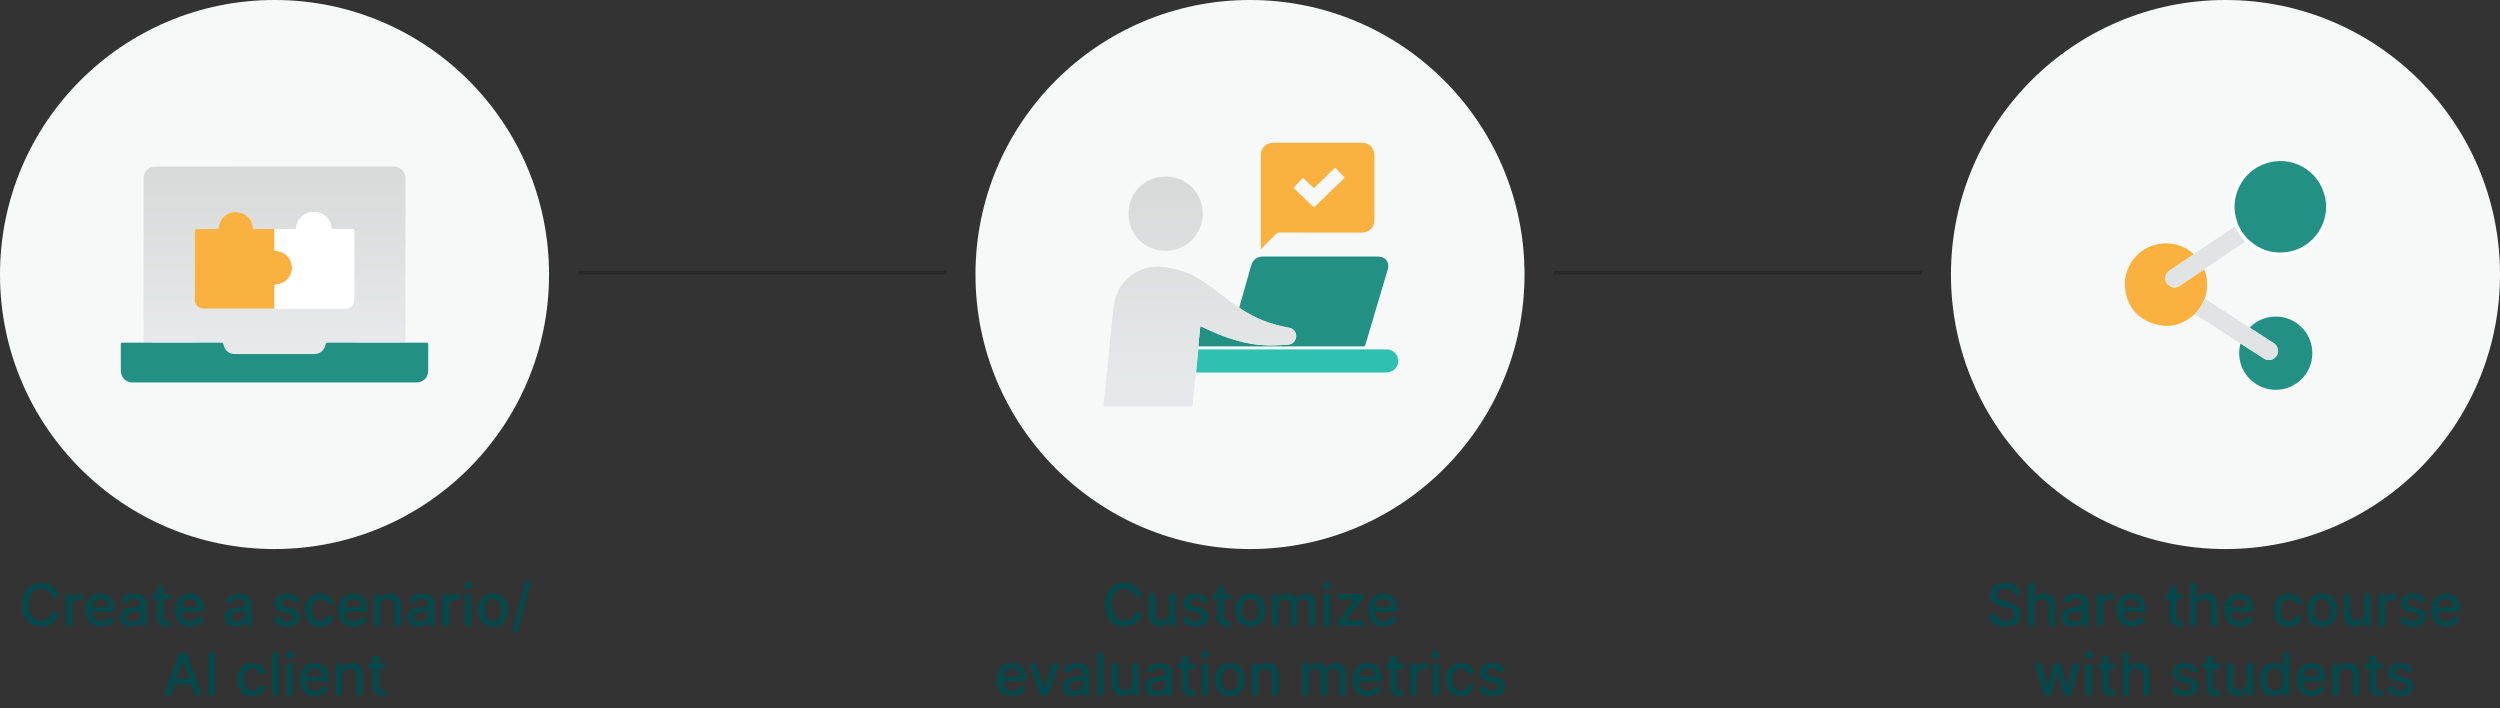 <svg width="1366" height="387" viewBox="0 0 1366 387" fill="none" xmlns="http://www.w3.org/2000/svg">
<rect x="0" y="0" width="1366" height="387" fill="#333333" stroke="none"/>
<path d="M623.933 326.295H620.388C620.251 325.538 619.998 324.871 619.626 324.295C619.255 323.72 618.801 323.231 618.263 322.83C617.725 322.428 617.123 322.125 616.456 321.92C615.797 321.716 615.096 321.614 614.354 321.614C613.013 321.614 611.812 321.951 610.751 322.625C609.698 323.299 608.865 324.288 608.251 325.591C607.645 326.894 607.342 328.485 607.342 330.364C607.342 332.258 607.645 333.856 608.251 335.159C608.865 336.462 609.702 337.447 610.763 338.114C611.823 338.78 613.017 339.114 614.342 339.114C615.077 339.114 615.774 339.015 616.433 338.818C617.1 338.614 617.702 338.314 618.24 337.92C618.778 337.527 619.232 337.045 619.604 336.477C619.982 335.902 620.244 335.242 620.388 334.5L623.933 334.511C623.744 335.655 623.376 336.708 622.831 337.67C622.293 338.625 621.6 339.451 620.751 340.148C619.911 340.837 618.948 341.371 617.865 341.75C616.782 342.129 615.6 342.318 614.32 342.318C612.304 342.318 610.509 341.841 608.933 340.886C607.357 339.924 606.115 338.549 605.206 336.761C604.304 334.973 603.854 332.841 603.854 330.364C603.854 327.879 604.308 325.746 605.217 323.966C606.126 322.178 607.369 320.807 608.945 319.852C610.52 318.89 612.312 318.409 614.32 318.409C615.554 318.409 616.706 318.587 617.774 318.943C618.85 319.292 619.816 319.807 620.672 320.489C621.528 321.163 622.236 321.989 622.797 322.966C623.357 323.936 623.736 325.045 623.933 326.295ZM638.919 334.761V324.545H642.328V342H638.987V338.977H638.805C638.404 339.909 637.76 340.686 636.874 341.307C635.995 341.92 634.9 342.227 633.589 342.227C632.468 342.227 631.476 341.981 630.612 341.489C629.756 340.989 629.082 340.25 628.589 339.273C628.105 338.295 627.862 337.087 627.862 335.648V324.545H631.26V335.239C631.26 336.428 631.589 337.375 632.249 338.08C632.908 338.784 633.764 339.136 634.817 339.136C635.453 339.136 636.086 338.977 636.714 338.659C637.351 338.341 637.877 337.86 638.294 337.216C638.718 336.572 638.927 335.754 638.919 334.761ZM659.973 328.807L656.893 329.352C656.765 328.958 656.56 328.583 656.28 328.227C656.007 327.871 655.636 327.58 655.166 327.352C654.696 327.125 654.109 327.011 653.405 327.011C652.443 327.011 651.64 327.227 650.996 327.659C650.352 328.083 650.03 328.633 650.03 329.307C650.03 329.89 650.246 330.36 650.678 330.716C651.109 331.072 651.806 331.364 652.768 331.591L655.541 332.227C657.147 332.598 658.344 333.17 659.132 333.943C659.92 334.716 660.314 335.72 660.314 336.955C660.314 338 660.011 338.932 659.405 339.75C658.806 340.561 657.969 341.197 656.893 341.659C655.825 342.121 654.587 342.352 653.178 342.352C651.223 342.352 649.628 341.936 648.393 341.102C647.159 340.261 646.401 339.068 646.121 337.523L649.405 337.023C649.609 337.879 650.03 338.527 650.666 338.966C651.303 339.398 652.132 339.614 653.155 339.614C654.268 339.614 655.159 339.383 655.825 338.92C656.492 338.451 656.825 337.879 656.825 337.205C656.825 336.659 656.621 336.201 656.212 335.83C655.81 335.458 655.193 335.178 654.359 334.989L651.405 334.341C649.776 333.97 648.571 333.379 647.791 332.568C647.018 331.758 646.632 330.731 646.632 329.489C646.632 328.458 646.92 327.557 647.496 326.784C648.071 326.011 648.867 325.409 649.882 324.977C650.897 324.538 652.06 324.318 653.371 324.318C655.257 324.318 656.742 324.727 657.825 325.545C658.909 326.356 659.625 327.443 659.973 328.807ZM672.197 324.545V327.273H662.663V324.545H672.197ZM665.22 320.364H668.618V336.875C668.618 337.534 668.716 338.03 668.913 338.364C669.11 338.689 669.364 338.913 669.675 339.034C669.993 339.148 670.338 339.205 670.709 339.205C670.982 339.205 671.22 339.186 671.425 339.148C671.629 339.11 671.788 339.08 671.902 339.057L672.516 341.864C672.319 341.939 672.038 342.015 671.675 342.091C671.311 342.174 670.857 342.22 670.311 342.227C669.417 342.242 668.584 342.083 667.811 341.75C667.038 341.417 666.413 340.902 665.936 340.205C665.459 339.508 665.22 338.633 665.22 337.58V320.364ZM683.121 342.352C681.484 342.352 680.056 341.977 678.837 341.227C677.617 340.477 676.67 339.428 675.996 338.08C675.321 336.731 674.984 335.155 674.984 333.352C674.984 331.542 675.321 329.958 675.996 328.602C676.67 327.246 677.617 326.193 678.837 325.443C680.056 324.693 681.484 324.318 683.121 324.318C684.757 324.318 686.185 324.693 687.405 325.443C688.625 326.193 689.571 327.246 690.246 328.602C690.92 329.958 691.257 331.542 691.257 333.352C691.257 335.155 690.92 336.731 690.246 338.08C689.571 339.428 688.625 340.477 687.405 341.227C686.185 341.977 684.757 342.352 683.121 342.352ZM683.132 339.5C684.193 339.5 685.071 339.22 685.768 338.659C686.465 338.098 686.981 337.352 687.314 336.42C687.655 335.489 687.825 334.462 687.825 333.341C687.825 332.227 687.655 331.205 687.314 330.273C686.981 329.333 686.465 328.58 685.768 328.011C685.071 327.443 684.193 327.159 683.132 327.159C682.064 327.159 681.178 327.443 680.473 328.011C679.776 328.58 679.257 329.333 678.916 330.273C678.583 331.205 678.416 332.227 678.416 333.341C678.416 334.462 678.583 335.489 678.916 336.42C679.257 337.352 679.776 338.098 680.473 338.659C681.178 339.22 682.064 339.5 683.132 339.5ZM695.05 342V324.545H698.311V327.386H698.527C698.891 326.424 699.485 325.674 700.311 325.136C701.137 324.591 702.125 324.318 703.277 324.318C704.444 324.318 705.421 324.591 706.209 325.136C707.004 325.682 707.591 326.432 707.97 327.386H708.152C708.569 326.455 709.232 325.712 710.141 325.159C711.05 324.598 712.133 324.318 713.391 324.318C714.974 324.318 716.266 324.814 717.266 325.807C718.273 326.799 718.777 328.295 718.777 330.295V342H715.379V330.614C715.379 329.432 715.057 328.576 714.413 328.045C713.769 327.515 713 327.25 712.107 327.25C711 327.25 710.141 327.591 709.527 328.273C708.913 328.947 708.607 329.814 708.607 330.875V342H705.22V330.398C705.22 329.451 704.925 328.689 704.334 328.114C703.743 327.538 702.974 327.25 702.027 327.25C701.383 327.25 700.788 327.42 700.243 327.761C699.705 328.095 699.269 328.561 698.936 329.159C698.61 329.758 698.447 330.451 698.447 331.239V342H695.05ZM723.331 342V324.545H726.729V342H723.331ZM725.047 321.852C724.456 321.852 723.948 321.655 723.524 321.261C723.107 320.86 722.899 320.383 722.899 319.83C722.899 319.269 723.107 318.792 723.524 318.398C723.948 317.996 724.456 317.795 725.047 317.795C725.638 317.795 726.142 317.996 726.558 318.398C726.982 318.792 727.195 319.269 727.195 319.83C727.195 320.383 726.982 320.86 726.558 321.261C726.142 321.655 725.638 321.852 725.047 321.852ZM730.936 342V339.67L740.391 327.659V327.5H731.243V324.545H744.629V327.023L735.538 338.886V339.045H744.947V342H730.936ZM755.979 342.352C754.259 342.352 752.778 341.985 751.536 341.25C750.301 340.508 749.346 339.466 748.672 338.125C748.005 336.777 747.672 335.197 747.672 333.386C747.672 331.598 748.005 330.023 748.672 328.659C749.346 327.295 750.286 326.231 751.49 325.466C752.702 324.701 754.119 324.318 755.74 324.318C756.725 324.318 757.679 324.481 758.604 324.807C759.528 325.133 760.357 325.644 761.092 326.341C761.827 327.038 762.407 327.943 762.831 329.057C763.255 330.163 763.467 331.508 763.467 333.091V334.295H749.592V331.75H760.138C760.138 330.856 759.956 330.064 759.592 329.375C759.229 328.678 758.717 328.129 758.058 327.727C757.407 327.326 756.642 327.125 755.763 327.125C754.808 327.125 753.975 327.36 753.263 327.83C752.558 328.292 752.013 328.898 751.626 329.648C751.248 330.39 751.058 331.197 751.058 332.068V334.057C751.058 335.223 751.263 336.216 751.672 337.034C752.089 337.852 752.668 338.477 753.411 338.909C754.153 339.333 755.02 339.545 756.013 339.545C756.657 339.545 757.244 339.455 757.774 339.273C758.304 339.083 758.763 338.803 759.149 338.432C759.536 338.061 759.831 337.602 760.036 337.057L763.251 337.636C762.994 338.583 762.532 339.413 761.865 340.125C761.206 340.83 760.376 341.379 759.376 341.773C758.384 342.159 757.251 342.352 755.979 342.352ZM552.994 380.352C551.275 380.352 549.794 379.985 548.551 379.25C547.316 378.508 546.362 377.466 545.688 376.125C545.021 374.777 544.688 373.197 544.688 371.386C544.688 369.598 545.021 368.023 545.688 366.659C546.362 365.295 547.301 364.231 548.506 363.466C549.718 362.701 551.134 362.318 552.756 362.318C553.741 362.318 554.695 362.481 555.619 362.807C556.544 363.133 557.373 363.644 558.108 364.341C558.843 365.038 559.422 365.943 559.847 367.057C560.271 368.163 560.483 369.508 560.483 371.091V372.295H546.608V369.75H557.153C557.153 368.856 556.972 368.064 556.608 367.375C556.244 366.678 555.733 366.129 555.074 365.727C554.422 365.326 553.657 365.125 552.778 365.125C551.824 365.125 550.991 365.36 550.278 365.83C549.574 366.292 549.028 366.898 548.642 367.648C548.263 368.39 548.074 369.197 548.074 370.068V372.057C548.074 373.223 548.278 374.216 548.688 375.034C549.104 375.852 549.684 376.477 550.426 376.909C551.169 377.333 552.036 377.545 553.028 377.545C553.672 377.545 554.259 377.455 554.79 377.273C555.32 377.083 555.778 376.803 556.165 376.432C556.551 376.061 556.847 375.602 557.051 375.057L560.267 375.636C560.009 376.583 559.547 377.413 558.881 378.125C558.222 378.83 557.392 379.379 556.392 379.773C555.4 380.159 554.267 380.352 552.994 380.352ZM578.685 362.545L572.355 380H568.719L562.378 362.545H566.026L570.446 375.977H570.628L575.037 362.545H578.685ZM586.457 380.386C585.351 380.386 584.351 380.182 583.457 379.773C582.563 379.356 581.855 378.754 581.332 377.966C580.817 377.178 580.56 376.212 580.56 375.068C580.56 374.083 580.749 373.273 581.128 372.636C581.507 372 582.018 371.496 582.662 371.125C583.306 370.754 584.026 370.473 584.821 370.284C585.616 370.095 586.427 369.951 587.253 369.852C588.298 369.731 589.147 369.633 589.798 369.557C590.45 369.473 590.923 369.341 591.219 369.159C591.514 368.977 591.662 368.682 591.662 368.273V368.193C591.662 367.201 591.382 366.432 590.821 365.886C590.268 365.341 589.442 365.068 588.344 365.068C587.2 365.068 586.298 365.322 585.639 365.83C584.988 366.33 584.537 366.886 584.287 367.5L581.094 366.773C581.473 365.712 582.026 364.856 582.753 364.205C583.488 363.545 584.332 363.068 585.287 362.773C586.241 362.47 587.245 362.318 588.298 362.318C588.995 362.318 589.734 362.402 590.514 362.568C591.302 362.727 592.037 363.023 592.719 363.455C593.408 363.886 593.973 364.504 594.412 365.307C594.851 366.102 595.071 367.136 595.071 368.409V380H591.753V377.614H591.616C591.397 378.053 591.067 378.485 590.628 378.909C590.188 379.333 589.624 379.686 588.935 379.966C588.245 380.246 587.42 380.386 586.457 380.386ZM587.196 377.659C588.135 377.659 588.938 377.473 589.605 377.102C590.279 376.731 590.791 376.246 591.139 375.648C591.495 375.042 591.673 374.394 591.673 373.705V371.455C591.552 371.576 591.317 371.689 590.969 371.795C590.628 371.894 590.238 371.981 589.798 372.057C589.359 372.125 588.931 372.189 588.514 372.25C588.098 372.303 587.749 372.348 587.469 372.386C586.81 372.47 586.207 372.61 585.662 372.807C585.124 373.004 584.692 373.288 584.366 373.659C584.048 374.023 583.889 374.508 583.889 375.114C583.889 375.955 584.2 376.591 584.821 377.023C585.442 377.447 586.234 377.659 587.196 377.659ZM602.994 356.727V380H599.597V356.727H602.994ZM618.622 372.761V362.545H622.031V380H618.69V376.977H618.509C618.107 377.909 617.463 378.686 616.577 379.307C615.698 379.92 614.603 380.227 613.293 380.227C612.171 380.227 611.179 379.981 610.315 379.489C609.459 378.989 608.785 378.25 608.293 377.273C607.808 376.295 607.565 375.087 607.565 373.648V362.545H610.963V373.239C610.963 374.428 611.293 375.375 611.952 376.08C612.611 376.784 613.467 377.136 614.52 377.136C615.156 377.136 615.789 376.977 616.418 376.659C617.054 376.341 617.58 375.86 617.997 375.216C618.421 374.572 618.63 373.754 618.622 372.761ZM631.676 380.386C630.57 380.386 629.57 380.182 628.676 379.773C627.782 379.356 627.074 378.754 626.551 377.966C626.036 377.178 625.778 376.212 625.778 375.068C625.778 374.083 625.968 373.273 626.347 372.636C626.725 372 627.237 371.496 627.881 371.125C628.525 370.754 629.244 370.473 630.04 370.284C630.835 370.095 631.646 369.951 632.472 369.852C633.517 369.731 634.366 369.633 635.017 369.557C635.669 369.473 636.142 369.341 636.438 369.159C636.733 368.977 636.881 368.682 636.881 368.273V368.193C636.881 367.201 636.6 366.432 636.04 365.886C635.487 365.341 634.661 365.068 633.562 365.068C632.419 365.068 631.517 365.322 630.858 365.83C630.206 366.33 629.756 366.886 629.506 367.5L626.312 366.773C626.691 365.712 627.244 364.856 627.972 364.205C628.706 363.545 629.551 363.068 630.506 362.773C631.46 362.47 632.464 362.318 633.517 362.318C634.214 362.318 634.953 362.402 635.733 362.568C636.521 362.727 637.256 363.023 637.938 363.455C638.627 363.886 639.191 364.504 639.631 365.307C640.07 366.102 640.29 367.136 640.29 368.409V380H636.972V377.614H636.835C636.616 378.053 636.286 378.485 635.847 378.909C635.407 379.333 634.843 379.686 634.153 379.966C633.464 380.246 632.638 380.386 631.676 380.386ZM632.415 377.659C633.354 377.659 634.157 377.473 634.824 377.102C635.498 376.731 636.009 376.246 636.358 375.648C636.714 375.042 636.892 374.394 636.892 373.705V371.455C636.771 371.576 636.536 371.689 636.188 371.795C635.847 371.894 635.456 371.981 635.017 372.057C634.578 372.125 634.15 372.189 633.733 372.25C633.316 372.303 632.968 372.348 632.688 372.386C632.028 372.47 631.426 372.61 630.881 372.807C630.343 373.004 629.911 373.288 629.585 373.659C629.267 374.023 629.108 374.508 629.108 375.114C629.108 375.955 629.419 376.591 630.04 377.023C630.661 377.447 631.453 377.659 632.415 377.659ZM652.963 362.545V365.273H643.429V362.545H652.963ZM645.986 358.364H649.384V374.875C649.384 375.534 649.482 376.03 649.679 376.364C649.876 376.689 650.13 376.913 650.44 377.034C650.759 377.148 651.103 377.205 651.474 377.205C651.747 377.205 651.986 377.186 652.19 377.148C652.395 377.11 652.554 377.08 652.668 377.057L653.281 379.864C653.084 379.939 652.804 380.015 652.44 380.091C652.077 380.174 651.622 380.22 651.077 380.227C650.183 380.242 649.349 380.083 648.577 379.75C647.804 379.417 647.179 378.902 646.702 378.205C646.224 377.508 645.986 376.633 645.986 375.58V358.364ZM656.722 380V362.545H660.119V380H656.722ZM658.438 359.852C657.847 359.852 657.339 359.655 656.915 359.261C656.498 358.86 656.29 358.383 656.29 357.83C656.29 357.269 656.498 356.792 656.915 356.398C657.339 355.996 657.847 355.795 658.438 355.795C659.028 355.795 659.532 355.996 659.949 356.398C660.373 356.792 660.585 357.269 660.585 357.83C660.585 358.383 660.373 358.86 659.949 359.261C659.532 359.655 659.028 359.852 658.438 359.852ZM672.043 380.352C670.406 380.352 668.978 379.977 667.759 379.227C666.539 378.477 665.592 377.428 664.918 376.08C664.243 374.731 663.906 373.155 663.906 371.352C663.906 369.542 664.243 367.958 664.918 366.602C665.592 365.246 666.539 364.193 667.759 363.443C668.978 362.693 670.406 362.318 672.043 362.318C673.679 362.318 675.107 362.693 676.327 363.443C677.546 364.193 678.493 365.246 679.168 366.602C679.842 367.958 680.179 369.542 680.179 371.352C680.179 373.155 679.842 374.731 679.168 376.08C678.493 377.428 677.546 378.477 676.327 379.227C675.107 379.977 673.679 380.352 672.043 380.352ZM672.054 377.5C673.115 377.5 673.993 377.22 674.69 376.659C675.387 376.098 675.902 375.352 676.236 374.42C676.577 373.489 676.747 372.462 676.747 371.341C676.747 370.227 676.577 369.205 676.236 368.273C675.902 367.333 675.387 366.58 674.69 366.011C673.993 365.443 673.115 365.159 672.054 365.159C670.986 365.159 670.099 365.443 669.395 366.011C668.698 366.58 668.179 367.333 667.838 368.273C667.505 369.205 667.338 370.227 667.338 371.341C667.338 372.462 667.505 373.489 667.838 374.42C668.179 375.352 668.698 376.098 669.395 376.659C670.099 377.22 670.986 377.5 672.054 377.5ZM687.369 369.636V380H683.972V362.545H687.233V365.386H687.449C687.85 364.462 688.479 363.72 689.335 363.159C690.199 362.598 691.286 362.318 692.597 362.318C693.786 362.318 694.828 362.568 695.722 363.068C696.616 363.561 697.309 364.295 697.801 365.273C698.294 366.25 698.54 367.458 698.54 368.898V380H695.142V369.307C695.142 368.042 694.813 367.053 694.153 366.341C693.494 365.621 692.589 365.261 691.438 365.261C690.65 365.261 689.949 365.432 689.335 365.773C688.729 366.114 688.248 366.614 687.892 367.273C687.544 367.924 687.369 368.712 687.369 369.636ZM711.565 380V362.545H714.827V365.386H715.043C715.406 364.424 716.001 363.674 716.827 363.136C717.652 362.591 718.641 362.318 719.793 362.318C720.959 362.318 721.937 362.591 722.724 363.136C723.52 363.682 724.107 364.432 724.486 365.386H724.668C725.084 364.455 725.747 363.712 726.656 363.159C727.565 362.598 728.649 362.318 729.906 362.318C731.49 362.318 732.781 362.814 733.781 363.807C734.789 364.799 735.293 366.295 735.293 368.295V380H731.895V368.614C731.895 367.432 731.573 366.576 730.929 366.045C730.285 365.515 729.516 365.25 728.622 365.25C727.516 365.25 726.656 365.591 726.043 366.273C725.429 366.947 725.122 367.814 725.122 368.875V380H721.736V368.398C721.736 367.451 721.44 366.689 720.849 366.114C720.259 365.538 719.49 365.25 718.543 365.25C717.899 365.25 717.304 365.42 716.759 365.761C716.221 366.095 715.785 366.561 715.452 367.159C715.126 367.758 714.963 368.451 714.963 369.239V380H711.565ZM747.369 380.352C745.65 380.352 744.169 379.985 742.926 379.25C741.691 378.508 740.737 377.466 740.062 376.125C739.396 374.777 739.062 373.197 739.062 371.386C739.062 369.598 739.396 368.023 740.062 366.659C740.737 365.295 741.676 364.231 742.881 363.466C744.093 362.701 745.509 362.318 747.131 362.318C748.116 362.318 749.07 362.481 749.994 362.807C750.919 363.133 751.748 363.644 752.483 364.341C753.218 365.038 753.797 365.943 754.222 367.057C754.646 368.163 754.858 369.508 754.858 371.091V372.295H740.983V369.75H751.528C751.528 368.856 751.347 368.064 750.983 367.375C750.619 366.678 750.108 366.129 749.449 365.727C748.797 365.326 748.032 365.125 747.153 365.125C746.199 365.125 745.366 365.36 744.653 365.83C743.949 366.292 743.403 366.898 743.017 367.648C742.638 368.39 742.449 369.197 742.449 370.068V372.057C742.449 373.223 742.653 374.216 743.062 375.034C743.479 375.852 744.059 376.477 744.801 376.909C745.544 377.333 746.411 377.545 747.403 377.545C748.047 377.545 748.634 377.455 749.165 377.273C749.695 377.083 750.153 376.803 750.54 376.432C750.926 376.061 751.222 375.602 751.426 375.057L754.642 375.636C754.384 376.583 753.922 377.413 753.256 378.125C752.597 378.83 751.767 379.379 750.767 379.773C749.775 380.159 748.642 380.352 747.369 380.352ZM766.776 362.545V365.273H757.241V362.545H766.776ZM759.798 358.364H763.196V374.875C763.196 375.534 763.295 376.03 763.491 376.364C763.688 376.689 763.942 376.913 764.253 377.034C764.571 377.148 764.916 377.205 765.287 377.205C765.56 377.205 765.798 377.186 766.003 377.148C766.207 377.11 766.366 377.08 766.48 377.057L767.094 379.864C766.897 379.939 766.616 380.015 766.253 380.091C765.889 380.174 765.435 380.22 764.889 380.227C763.995 380.242 763.162 380.083 762.389 379.75C761.616 379.417 760.991 378.902 760.514 378.205C760.037 377.508 759.798 376.633 759.798 375.58V358.364ZM770.534 380V362.545H773.818V365.318H774C774.318 364.379 774.879 363.64 775.682 363.102C776.492 362.557 777.409 362.284 778.432 362.284C778.644 362.284 778.894 362.292 779.182 362.307C779.477 362.322 779.708 362.341 779.875 362.364V365.614C779.739 365.576 779.496 365.534 779.148 365.489C778.799 365.436 778.451 365.409 778.102 365.409C777.299 365.409 776.583 365.58 775.955 365.92C775.333 366.254 774.841 366.72 774.477 367.318C774.114 367.909 773.932 368.583 773.932 369.341V380H770.534ZM782.815 380V362.545H786.213V380H782.815ZM784.531 359.852C783.94 359.852 783.433 359.655 783.009 359.261C782.592 358.86 782.384 358.383 782.384 357.83C782.384 357.269 782.592 356.792 783.009 356.398C783.433 355.996 783.94 355.795 784.531 355.795C785.122 355.795 785.626 355.996 786.043 356.398C786.467 356.792 786.679 357.269 786.679 357.83C786.679 358.383 786.467 358.86 786.043 359.261C785.626 359.655 785.122 359.852 784.531 359.852ZM798.136 380.352C796.447 380.352 794.992 379.97 793.773 379.205C792.561 378.432 791.629 377.367 790.977 376.011C790.326 374.655 790 373.102 790 371.352C790 369.58 790.333 368.015 791 366.659C791.667 365.295 792.606 364.231 793.818 363.466C795.03 362.701 796.458 362.318 798.102 362.318C799.428 362.318 800.61 362.564 801.648 363.057C802.686 363.542 803.523 364.223 804.159 365.102C804.803 365.981 805.186 367.008 805.307 368.182H802C801.818 367.364 801.402 366.659 800.75 366.068C800.106 365.477 799.242 365.182 798.159 365.182C797.212 365.182 796.383 365.432 795.67 365.932C794.966 366.424 794.417 367.129 794.023 368.045C793.629 368.955 793.432 370.03 793.432 371.273C793.432 372.545 793.625 373.644 794.011 374.568C794.398 375.492 794.943 376.208 795.648 376.716C796.36 377.223 797.197 377.477 798.159 377.477C798.803 377.477 799.386 377.36 799.909 377.125C800.439 376.883 800.883 376.538 801.239 376.091C801.602 375.644 801.856 375.106 802 374.477H805.307C805.186 375.606 804.818 376.614 804.205 377.5C803.591 378.386 802.769 379.083 801.739 379.591C800.716 380.098 799.515 380.352 798.136 380.352ZM822.02 366.807L818.94 367.352C818.812 366.958 818.607 366.583 818.327 366.227C818.054 365.871 817.683 365.58 817.213 365.352C816.743 365.125 816.156 365.011 815.452 365.011C814.49 365.011 813.687 365.227 813.043 365.659C812.399 366.083 812.077 366.633 812.077 367.307C812.077 367.89 812.293 368.36 812.724 368.716C813.156 369.072 813.853 369.364 814.815 369.591L817.588 370.227C819.194 370.598 820.391 371.17 821.179 371.943C821.967 372.716 822.361 373.72 822.361 374.955C822.361 376 822.058 376.932 821.452 377.75C820.853 378.561 820.016 379.197 818.94 379.659C817.872 380.121 816.634 380.352 815.224 380.352C813.27 380.352 811.675 379.936 810.44 379.102C809.205 378.261 808.448 377.068 808.168 375.523L811.452 375.023C811.656 375.879 812.077 376.527 812.713 376.966C813.349 377.398 814.179 377.614 815.202 377.614C816.315 377.614 817.205 377.383 817.872 376.92C818.539 376.451 818.872 375.879 818.872 375.205C818.872 374.659 818.668 374.201 818.259 373.83C817.857 373.458 817.24 373.178 816.406 372.989L813.452 372.341C811.823 371.97 810.618 371.379 809.838 370.568C809.065 369.758 808.679 368.731 808.679 367.489C808.679 366.458 808.967 365.557 809.543 364.784C810.118 364.011 810.914 363.409 811.929 362.977C812.944 362.538 814.107 362.318 815.418 362.318C817.304 362.318 818.789 362.727 819.872 363.545C820.955 364.356 821.671 365.443 822.02 366.807Z" fill="#03494B"/>
<path d="M1100.53 324.841C1100.41 323.765 1099.91 322.932 1099.03 322.341C1098.15 321.742 1097.05 321.443 1095.71 321.443C1094.76 321.443 1093.93 321.595 1093.24 321.898C1092.54 322.193 1092 322.602 1091.61 323.125C1091.23 323.64 1091.04 324.227 1091.04 324.886C1091.04 325.439 1091.17 325.917 1091.43 326.318C1091.69 326.72 1092.04 327.057 1092.46 327.33C1092.89 327.595 1093.36 327.818 1093.85 328C1094.34 328.174 1094.82 328.318 1095.27 328.432L1097.54 329.023C1098.29 329.205 1099.05 329.451 1099.83 329.761C1100.61 330.072 1101.33 330.481 1102 330.989C1102.66 331.496 1103.2 332.125 1103.61 332.875C1104.03 333.625 1104.24 334.523 1104.24 335.568C1104.24 336.886 1103.89 338.057 1103.21 339.08C1102.54 340.102 1101.56 340.909 1100.27 341.5C1098.99 342.091 1097.44 342.386 1095.62 342.386C1093.88 342.386 1092.37 342.11 1091.1 341.557C1089.83 341.004 1088.83 340.22 1088.11 339.205C1087.39 338.182 1086.99 336.97 1086.92 335.568H1090.44C1090.51 336.409 1090.78 337.11 1091.26 337.67C1091.74 338.223 1092.36 338.636 1093.11 338.909C1093.87 339.174 1094.7 339.307 1095.6 339.307C1096.59 339.307 1097.47 339.152 1098.25 338.841C1099.03 338.523 1099.64 338.083 1100.09 337.523C1100.54 336.955 1100.76 336.292 1100.76 335.534C1100.76 334.845 1100.56 334.28 1100.17 333.841C1099.78 333.402 1099.25 333.038 1098.59 332.75C1097.93 332.462 1097.18 332.208 1096.35 331.989L1093.6 331.239C1091.74 330.731 1090.26 329.985 1089.17 329C1088.08 328.015 1087.54 326.712 1087.54 325.091C1087.54 323.75 1087.91 322.58 1088.63 321.58C1089.36 320.58 1090.35 319.803 1091.59 319.25C1092.83 318.689 1094.23 318.409 1095.79 318.409C1097.37 318.409 1098.76 318.686 1099.96 319.239C1101.18 319.792 1102.13 320.553 1102.83 321.523C1103.52 322.485 1103.89 323.591 1103.92 324.841H1100.53ZM1111.56 331.636V342H1108.16V318.727H1111.51V327.386H1111.73C1112.14 326.447 1112.76 325.701 1113.6 325.148C1114.44 324.595 1115.54 324.318 1116.9 324.318C1118.09 324.318 1119.14 324.564 1120.03 325.057C1120.94 325.549 1121.63 326.284 1122.12 327.261C1122.62 328.231 1122.88 329.443 1122.88 330.898V342H1119.48V331.307C1119.48 330.027 1119.15 329.034 1118.49 328.33C1117.83 327.617 1116.91 327.261 1115.74 327.261C1114.94 327.261 1114.22 327.432 1113.58 327.773C1112.95 328.114 1112.45 328.614 1112.09 329.273C1111.73 329.924 1111.56 330.712 1111.56 331.636ZM1132.49 342.386C1131.38 342.386 1130.38 342.182 1129.49 341.773C1128.59 341.356 1127.89 340.754 1127.36 339.966C1126.85 339.178 1126.59 338.212 1126.59 337.068C1126.59 336.083 1126.78 335.273 1127.16 334.636C1127.54 334 1128.05 333.496 1128.69 333.125C1129.34 332.754 1130.06 332.473 1130.85 332.284C1131.65 332.095 1132.46 331.951 1133.28 331.852C1134.33 331.731 1135.18 331.633 1135.83 331.557C1136.48 331.473 1136.95 331.341 1137.25 331.159C1137.55 330.977 1137.69 330.682 1137.69 330.273V330.193C1137.69 329.201 1137.41 328.432 1136.85 327.886C1136.3 327.341 1135.47 327.068 1134.38 327.068C1133.23 327.068 1132.33 327.322 1131.67 327.83C1131.02 328.33 1130.57 328.886 1130.32 329.5L1127.12 328.773C1127.5 327.712 1128.06 326.856 1128.78 326.205C1129.52 325.545 1130.36 325.068 1131.32 324.773C1132.27 324.47 1133.28 324.318 1134.33 324.318C1135.03 324.318 1135.77 324.402 1136.55 324.568C1137.33 324.727 1138.07 325.023 1138.75 325.455C1139.44 325.886 1140 326.504 1140.44 327.307C1140.88 328.102 1141.1 329.136 1141.1 330.409V342H1137.78V339.614H1137.65C1137.43 340.053 1137.1 340.485 1136.66 340.909C1136.22 341.333 1135.66 341.686 1134.97 341.966C1134.28 342.246 1133.45 342.386 1132.49 342.386ZM1133.23 339.659C1134.17 339.659 1134.97 339.473 1135.64 339.102C1136.31 338.731 1136.82 338.246 1137.17 337.648C1137.53 337.042 1137.7 336.394 1137.7 335.705V333.455C1137.58 333.576 1137.35 333.689 1137 333.795C1136.66 333.894 1136.27 333.981 1135.83 334.057C1135.39 334.125 1134.96 334.189 1134.55 334.25C1134.13 334.303 1133.78 334.348 1133.5 334.386C1132.84 334.47 1132.24 334.61 1131.69 334.807C1131.16 335.004 1130.72 335.288 1130.4 335.659C1130.08 336.023 1129.92 336.508 1129.92 337.114C1129.92 337.955 1130.23 338.591 1130.85 339.023C1131.47 339.447 1132.27 339.659 1133.23 339.659ZM1145.63 342V324.545H1148.91V327.318H1149.09C1149.41 326.379 1149.97 325.64 1150.78 325.102C1151.59 324.557 1152.5 324.284 1153.53 324.284C1153.74 324.284 1153.99 324.292 1154.28 324.307C1154.57 324.322 1154.8 324.341 1154.97 324.364V327.614C1154.83 327.576 1154.59 327.534 1154.24 327.489C1153.89 327.436 1153.54 327.409 1153.2 327.409C1152.39 327.409 1151.68 327.58 1151.05 327.92C1150.43 328.254 1149.93 328.72 1149.57 329.318C1149.21 329.909 1149.03 330.583 1149.03 331.341V342H1145.63ZM1164.81 342.352C1163.09 342.352 1161.61 341.985 1160.36 341.25C1159.13 340.508 1158.17 339.466 1157.5 338.125C1156.83 336.777 1156.5 335.197 1156.5 333.386C1156.5 331.598 1156.83 330.023 1157.5 328.659C1158.17 327.295 1159.11 326.231 1160.32 325.466C1161.53 324.701 1162.95 324.318 1164.57 324.318C1165.55 324.318 1166.51 324.481 1167.43 324.807C1168.36 325.133 1169.19 325.644 1169.92 326.341C1170.66 327.038 1171.23 327.943 1171.66 329.057C1172.08 330.163 1172.3 331.508 1172.3 333.091V334.295H1158.42V331.75H1168.97C1168.97 330.856 1168.78 330.064 1168.42 329.375C1168.06 328.678 1167.55 328.129 1166.89 327.727C1166.23 327.326 1165.47 327.125 1164.59 327.125C1163.64 327.125 1162.8 327.36 1162.09 327.83C1161.39 328.292 1160.84 328.898 1160.45 329.648C1160.08 330.39 1159.89 331.197 1159.89 332.068V334.057C1159.89 335.223 1160.09 336.216 1160.5 337.034C1160.92 337.852 1161.5 338.477 1162.24 338.909C1162.98 339.333 1163.85 339.545 1164.84 339.545C1165.48 339.545 1166.07 339.455 1166.6 339.273C1167.13 339.083 1167.59 338.803 1167.98 338.432C1168.36 338.061 1168.66 337.602 1168.86 337.057L1172.08 337.636C1171.82 338.583 1171.36 339.413 1170.69 340.125C1170.03 340.83 1169.2 341.379 1168.2 341.773C1167.21 342.159 1166.08 342.352 1164.81 342.352ZM1192.68 324.545V327.273H1183.15V324.545H1192.68ZM1185.7 320.364H1189.1V336.875C1189.1 337.534 1189.2 338.03 1189.4 338.364C1189.59 338.689 1189.85 338.913 1190.16 339.034C1190.48 339.148 1190.82 339.205 1191.19 339.205C1191.47 339.205 1191.7 339.186 1191.91 339.148C1192.11 339.11 1192.27 339.08 1192.39 339.057L1193 341.864C1192.8 341.939 1192.52 342.015 1192.16 342.091C1191.8 342.174 1191.34 342.22 1190.8 342.227C1189.9 342.242 1189.07 342.083 1188.3 341.75C1187.52 341.417 1186.9 340.902 1186.42 340.205C1185.94 339.508 1185.7 338.633 1185.7 337.58V320.364ZM1200.21 331.636V342H1196.82V318.727H1200.17V327.386H1200.38C1200.79 326.447 1201.42 325.701 1202.26 325.148C1203.1 324.595 1204.2 324.318 1205.55 324.318C1206.75 324.318 1207.8 324.564 1208.69 325.057C1209.59 325.549 1210.29 326.284 1210.78 327.261C1211.28 328.231 1211.53 329.443 1211.53 330.898V342H1208.13V331.307C1208.13 330.027 1207.8 329.034 1207.14 328.33C1206.49 327.617 1205.57 327.261 1204.39 327.261C1203.59 327.261 1202.87 327.432 1202.24 327.773C1201.61 328.114 1201.11 328.614 1200.75 329.273C1200.39 329.924 1200.21 330.712 1200.21 331.636ZM1223.59 342.352C1221.87 342.352 1220.39 341.985 1219.14 341.25C1217.91 340.508 1216.96 339.466 1216.28 338.125C1215.61 336.777 1215.28 335.197 1215.28 333.386C1215.28 331.598 1215.61 330.023 1216.28 328.659C1216.96 327.295 1217.89 326.231 1219.1 325.466C1220.31 324.701 1221.73 324.318 1223.35 324.318C1224.33 324.318 1225.29 324.481 1226.21 324.807C1227.14 325.133 1227.97 325.644 1228.7 326.341C1229.44 327.038 1230.02 327.943 1230.44 329.057C1230.86 330.163 1231.08 331.508 1231.08 333.091V334.295H1217.2V331.75H1227.75C1227.75 330.856 1227.57 330.064 1227.2 329.375C1226.84 328.678 1226.33 328.129 1225.67 327.727C1225.02 327.326 1224.25 327.125 1223.37 327.125C1222.42 327.125 1221.58 327.36 1220.87 327.83C1220.17 328.292 1219.62 328.898 1219.24 329.648C1218.86 330.39 1218.67 331.197 1218.67 332.068V334.057C1218.67 335.223 1218.87 336.216 1219.28 337.034C1219.7 337.852 1220.28 338.477 1221.02 338.909C1221.76 339.333 1222.63 339.545 1223.62 339.545C1224.27 339.545 1224.85 339.455 1225.38 339.273C1225.91 339.083 1226.37 338.803 1226.76 338.432C1227.14 338.061 1227.44 337.602 1227.64 337.057L1230.86 337.636C1230.6 338.583 1230.14 339.413 1229.47 340.125C1228.82 340.83 1227.99 341.379 1226.99 341.773C1225.99 342.159 1224.86 342.352 1223.59 342.352ZM1250.67 342.352C1248.98 342.352 1247.52 341.97 1246.3 341.205C1245.09 340.432 1244.16 339.367 1243.51 338.011C1242.86 336.655 1242.53 335.102 1242.53 333.352C1242.53 331.58 1242.86 330.015 1243.53 328.659C1244.2 327.295 1245.14 326.231 1246.35 325.466C1247.56 324.701 1248.99 324.318 1250.63 324.318C1251.96 324.318 1253.14 324.564 1254.18 325.057C1255.22 325.542 1256.05 326.223 1256.69 327.102C1257.33 327.981 1257.72 329.008 1257.84 330.182H1254.53C1254.35 329.364 1253.93 328.659 1253.28 328.068C1252.64 327.477 1251.77 327.182 1250.69 327.182C1249.74 327.182 1248.91 327.432 1248.2 327.932C1247.5 328.424 1246.95 329.129 1246.55 330.045C1246.16 330.955 1245.96 332.03 1245.96 333.273C1245.96 334.545 1246.16 335.644 1246.54 336.568C1246.93 337.492 1247.47 338.208 1248.18 338.716C1248.89 339.223 1249.73 339.477 1250.69 339.477C1251.33 339.477 1251.92 339.36 1252.44 339.125C1252.97 338.883 1253.41 338.538 1253.77 338.091C1254.13 337.644 1254.39 337.106 1254.53 336.477H1257.84C1257.72 337.606 1257.35 338.614 1256.74 339.5C1256.12 340.386 1255.3 341.083 1254.27 341.591C1253.25 342.098 1252.05 342.352 1250.67 342.352ZM1268.82 342.352C1267.19 342.352 1265.76 341.977 1264.54 341.227C1263.32 340.477 1262.37 339.428 1261.7 338.08C1261.02 336.731 1260.69 335.155 1260.69 333.352C1260.69 331.542 1261.02 329.958 1261.7 328.602C1262.37 327.246 1263.32 326.193 1264.54 325.443C1265.76 324.693 1267.19 324.318 1268.82 324.318C1270.46 324.318 1271.89 324.693 1273.11 325.443C1274.33 326.193 1275.27 327.246 1275.95 328.602C1276.62 329.958 1276.96 331.542 1276.96 333.352C1276.96 335.155 1276.62 336.731 1275.95 338.08C1275.27 339.428 1274.33 340.477 1273.11 341.227C1271.89 341.977 1270.46 342.352 1268.82 342.352ZM1268.84 339.5C1269.9 339.5 1270.77 339.22 1271.47 338.659C1272.17 338.098 1272.68 337.352 1273.02 336.42C1273.36 335.489 1273.53 334.462 1273.53 333.341C1273.53 332.227 1273.36 331.205 1273.02 330.273C1272.68 329.333 1272.17 328.58 1271.47 328.011C1270.77 327.443 1269.9 327.159 1268.84 327.159C1267.77 327.159 1266.88 327.443 1266.18 328.011C1265.48 328.58 1264.96 329.333 1264.62 330.273C1264.29 331.205 1264.12 332.227 1264.12 333.341C1264.12 334.462 1264.29 335.489 1264.62 336.42C1264.96 337.352 1265.48 338.098 1266.18 338.659C1266.88 339.22 1267.77 339.5 1268.84 339.5ZM1291.81 334.761V324.545H1295.22V342H1291.88V338.977H1291.7C1291.29 339.909 1290.65 340.686 1289.76 341.307C1288.89 341.92 1287.79 342.227 1286.48 342.227C1285.36 342.227 1284.37 341.981 1283.5 341.489C1282.65 340.989 1281.97 340.25 1281.48 339.273C1281 338.295 1280.75 337.087 1280.75 335.648V324.545H1284.15V335.239C1284.15 336.428 1284.48 337.375 1285.14 338.08C1285.8 338.784 1286.65 339.136 1287.71 339.136C1288.34 339.136 1288.98 338.977 1289.61 338.659C1290.24 338.341 1290.77 337.86 1291.18 337.216C1291.61 336.572 1291.82 335.754 1291.81 334.761ZM1299.78 342V324.545H1303.07V327.318H1303.25C1303.57 326.379 1304.13 325.64 1304.93 325.102C1305.74 324.557 1306.66 324.284 1307.68 324.284C1307.89 324.284 1308.14 324.292 1308.43 324.307C1308.73 324.322 1308.96 324.341 1309.12 324.364V327.614C1308.99 327.576 1308.75 327.534 1308.4 327.489C1308.05 327.436 1307.7 327.409 1307.35 327.409C1306.55 327.409 1305.83 327.58 1305.2 327.92C1304.58 328.254 1304.09 328.72 1303.73 329.318C1303.36 329.909 1303.18 330.583 1303.18 331.341V342H1299.78ZM1325.14 328.807L1322.07 329.352C1321.94 328.958 1321.73 328.583 1321.45 328.227C1321.18 327.871 1320.81 327.58 1320.34 327.352C1319.87 327.125 1319.28 327.011 1318.58 327.011C1317.61 327.011 1316.81 327.227 1316.17 327.659C1315.52 328.083 1315.2 328.633 1315.2 329.307C1315.2 329.89 1315.42 330.36 1315.85 330.716C1316.28 331.072 1316.98 331.364 1317.94 331.591L1320.71 332.227C1322.32 332.598 1323.52 333.17 1324.3 333.943C1325.09 334.716 1325.49 335.72 1325.49 336.955C1325.49 338 1325.18 338.932 1324.58 339.75C1323.98 340.561 1323.14 341.197 1322.07 341.659C1321 342.121 1319.76 342.352 1318.35 342.352C1316.39 342.352 1314.8 341.936 1313.57 341.102C1312.33 340.261 1311.57 339.068 1311.29 337.523L1314.58 337.023C1314.78 337.879 1315.2 338.527 1315.84 338.966C1316.47 339.398 1317.3 339.614 1318.33 339.614C1319.44 339.614 1320.33 339.383 1321 338.92C1321.66 338.451 1322 337.879 1322 337.205C1322 336.659 1321.79 336.201 1321.38 335.83C1320.98 335.458 1320.36 335.178 1319.53 334.989L1316.58 334.341C1314.95 333.97 1313.74 333.379 1312.96 332.568C1312.19 331.758 1311.8 330.731 1311.8 329.489C1311.8 328.458 1312.09 327.557 1312.67 326.784C1313.24 326.011 1314.04 325.409 1315.05 324.977C1316.07 324.538 1317.23 324.318 1318.54 324.318C1320.43 324.318 1321.91 324.727 1323 325.545C1324.08 326.356 1324.8 327.443 1325.14 328.807ZM1336.74 342.352C1335.02 342.352 1333.54 341.985 1332.3 341.25C1331.07 340.508 1330.11 339.466 1329.44 338.125C1328.77 336.777 1328.44 335.197 1328.44 333.386C1328.44 331.598 1328.77 330.023 1329.44 328.659C1330.11 327.295 1331.05 326.231 1332.26 325.466C1333.47 324.701 1334.88 324.318 1336.51 324.318C1337.49 324.318 1338.45 324.481 1339.37 324.807C1340.29 325.133 1341.12 325.644 1341.86 326.341C1342.59 327.038 1343.17 327.943 1343.6 329.057C1344.02 330.163 1344.23 331.508 1344.23 333.091V334.295H1330.36V331.75H1340.9C1340.9 330.856 1340.72 330.064 1340.36 329.375C1339.99 328.678 1339.48 328.129 1338.82 327.727C1338.17 327.326 1337.41 327.125 1336.53 327.125C1335.57 327.125 1334.74 327.36 1334.03 327.83C1333.32 328.292 1332.78 328.898 1332.39 329.648C1332.01 330.39 1331.82 331.197 1331.82 332.068V334.057C1331.82 335.223 1332.03 336.216 1332.44 337.034C1332.85 337.852 1333.43 338.477 1334.18 338.909C1334.92 339.333 1335.79 339.545 1336.78 339.545C1337.42 339.545 1338.01 339.455 1338.54 339.273C1339.07 339.083 1339.53 338.803 1339.91 338.432C1340.3 338.061 1340.6 337.602 1340.8 337.057L1344.02 337.636C1343.76 338.583 1343.3 339.413 1342.63 340.125C1341.97 340.83 1341.14 341.379 1340.14 341.773C1339.15 342.159 1338.02 342.352 1336.74 342.352ZM1116.97 380L1111.84 362.545H1115.35L1118.77 375.364H1118.94L1122.37 362.545H1125.88L1129.29 375.307H1129.46L1132.86 362.545H1136.37L1131.25 380H1127.78L1124.24 367.398H1123.97L1120.43 380H1116.97ZM1139.6 380V362.545H1142.99V380H1139.6ZM1141.31 359.852C1140.72 359.852 1140.21 359.655 1139.79 359.261C1139.37 358.86 1139.16 358.383 1139.16 357.83C1139.16 357.269 1139.37 356.792 1139.79 356.398C1140.21 355.996 1140.72 355.795 1141.31 355.795C1141.9 355.795 1142.41 355.996 1142.82 356.398C1143.25 356.792 1143.46 357.269 1143.46 357.83C1143.46 358.383 1143.25 358.86 1142.82 359.261C1142.41 359.655 1141.9 359.852 1141.31 359.852ZM1155.71 362.545V365.273H1146.18V362.545H1155.71ZM1148.74 358.364H1152.13V374.875C1152.13 375.534 1152.23 376.03 1152.43 376.364C1152.63 376.689 1152.88 376.913 1153.19 377.034C1153.51 377.148 1153.85 377.205 1154.22 377.205C1154.5 377.205 1154.74 377.186 1154.94 377.148C1155.14 377.11 1155.3 377.08 1155.42 377.057L1156.03 379.864C1155.83 379.939 1155.55 380.015 1155.19 380.091C1154.83 380.174 1154.37 380.22 1153.83 380.227C1152.93 380.242 1152.1 380.083 1151.33 379.75C1150.55 379.417 1149.93 378.902 1149.45 378.205C1148.97 377.508 1148.74 376.633 1148.74 375.58V358.364ZM1163.24 369.636V380H1159.85V356.727H1163.2V365.386H1163.41C1163.82 364.447 1164.45 363.701 1165.29 363.148C1166.13 362.595 1167.23 362.318 1168.59 362.318C1169.78 362.318 1170.83 362.564 1171.72 363.057C1172.62 363.549 1173.32 364.284 1173.81 365.261C1174.31 366.231 1174.56 367.443 1174.56 368.898V380H1171.16V369.307C1171.16 368.027 1170.84 367.034 1170.18 366.33C1169.52 365.617 1168.6 365.261 1167.43 365.261C1166.62 365.261 1165.9 365.432 1165.27 365.773C1164.64 366.114 1164.14 366.614 1163.78 367.273C1163.42 367.924 1163.24 368.712 1163.24 369.636ZM1200.64 366.807L1197.57 367.352C1197.44 366.958 1197.23 366.583 1196.95 366.227C1196.68 365.871 1196.31 365.58 1195.84 365.352C1195.37 365.125 1194.78 365.011 1194.08 365.011C1193.11 365.011 1192.31 365.227 1191.67 365.659C1191.02 366.083 1190.7 366.633 1190.7 367.307C1190.7 367.89 1190.92 368.36 1191.35 368.716C1191.78 369.072 1192.48 369.364 1193.44 369.591L1196.21 370.227C1197.82 370.598 1199.02 371.17 1199.8 371.943C1200.59 372.716 1200.99 373.72 1200.99 374.955C1200.99 376 1200.68 376.932 1200.08 377.75C1199.48 378.561 1198.64 379.197 1197.57 379.659C1196.5 380.121 1195.26 380.352 1193.85 380.352C1191.89 380.352 1190.3 379.936 1189.07 379.102C1187.83 378.261 1187.07 377.068 1186.79 375.523L1190.08 375.023C1190.28 375.879 1190.7 376.527 1191.34 376.966C1191.97 377.398 1192.8 377.614 1193.83 377.614C1194.94 377.614 1195.83 377.383 1196.5 376.92C1197.16 376.451 1197.5 375.879 1197.5 375.205C1197.5 374.659 1197.29 374.201 1196.88 373.83C1196.48 373.458 1195.86 373.178 1195.03 372.989L1192.08 372.341C1190.45 371.97 1189.24 371.379 1188.46 370.568C1187.69 369.758 1187.3 368.731 1187.3 367.489C1187.3 366.458 1187.59 365.557 1188.17 364.784C1188.74 364.011 1189.54 363.409 1190.55 362.977C1191.57 362.538 1192.73 362.318 1194.04 362.318C1195.93 362.318 1197.41 362.727 1198.5 363.545C1199.58 364.356 1200.3 365.443 1200.64 366.807ZM1212.87 362.545V365.273H1203.34V362.545H1212.87ZM1205.89 358.364H1209.29V374.875C1209.29 375.534 1209.39 376.03 1209.59 376.364C1209.78 376.689 1210.04 376.913 1210.35 377.034C1210.66 377.148 1211.01 377.205 1211.38 377.205C1211.65 377.205 1211.89 377.186 1212.1 377.148C1212.3 377.11 1212.46 377.08 1212.57 377.057L1213.19 379.864C1212.99 379.939 1212.71 380.015 1212.35 380.091C1211.98 380.174 1211.53 380.22 1210.98 380.227C1210.09 380.242 1209.26 380.083 1208.48 379.75C1207.71 379.417 1207.09 378.902 1206.61 378.205C1206.13 377.508 1205.89 376.633 1205.89 375.58V358.364ZM1227.68 372.761V362.545H1231.09V380H1227.75V376.977H1227.57C1227.17 377.909 1226.53 378.686 1225.64 379.307C1224.76 379.92 1223.67 380.227 1222.36 380.227C1221.23 380.227 1220.24 379.981 1219.38 379.489C1218.52 378.989 1217.85 378.25 1217.36 377.273C1216.87 376.295 1216.63 375.087 1216.63 373.648V362.545H1220.03V373.239C1220.03 374.428 1220.36 375.375 1221.01 376.08C1221.67 376.784 1222.53 377.136 1223.58 377.136C1224.22 377.136 1224.85 376.977 1225.48 376.659C1226.12 376.341 1226.64 375.86 1227.06 375.216C1227.48 374.572 1227.69 373.754 1227.68 372.761ZM1242.19 380.341C1240.78 380.341 1239.53 379.981 1238.42 379.261C1237.32 378.534 1236.46 377.5 1235.83 376.159C1235.21 374.811 1234.9 373.193 1234.9 371.307C1234.9 369.42 1235.21 367.807 1235.84 366.466C1236.48 365.125 1237.35 364.098 1238.45 363.386C1239.56 362.674 1240.81 362.318 1242.22 362.318C1243.3 362.318 1244.17 362.5 1244.83 362.864C1245.5 363.22 1246.01 363.636 1246.38 364.114C1246.75 364.591 1247.03 365.011 1247.24 365.375H1247.44V356.727H1250.84V380H1247.52V377.284H1247.24C1247.03 377.655 1246.74 378.08 1246.35 378.557C1245.97 379.034 1245.45 379.451 1244.78 379.807C1244.12 380.163 1243.25 380.341 1242.19 380.341ZM1242.94 377.443C1243.92 377.443 1244.75 377.186 1245.42 376.67C1246.1 376.148 1246.62 375.424 1246.97 374.5C1247.32 373.576 1247.5 372.5 1247.5 371.273C1247.5 370.061 1247.33 369 1246.98 368.091C1246.63 367.182 1246.12 366.473 1245.44 365.966C1244.77 365.458 1243.94 365.205 1242.94 365.205C1241.92 365.205 1241.07 365.47 1240.39 366C1239.7 366.53 1239.19 367.254 1238.84 368.17C1238.5 369.087 1238.33 370.121 1238.33 371.273C1238.33 372.439 1238.5 373.489 1238.85 374.42C1239.2 375.352 1239.72 376.091 1240.4 376.636C1241.09 377.174 1241.94 377.443 1242.94 377.443ZM1263.21 380.352C1261.49 380.352 1260.01 379.985 1258.77 379.25C1257.54 378.508 1256.58 377.466 1255.91 376.125C1255.24 374.777 1254.91 373.197 1254.91 371.386C1254.91 369.598 1255.24 368.023 1255.91 366.659C1256.58 365.295 1257.52 364.231 1258.72 363.466C1259.94 362.701 1261.35 362.318 1262.97 362.318C1263.96 362.318 1264.91 362.481 1265.84 362.807C1266.76 363.133 1267.59 363.644 1268.33 364.341C1269.06 365.038 1269.64 365.943 1270.07 367.057C1270.49 368.163 1270.7 369.508 1270.7 371.091V372.295H1256.83V369.75H1267.37C1267.37 368.856 1267.19 368.064 1266.83 367.375C1266.46 366.678 1265.95 366.129 1265.29 365.727C1264.64 365.326 1263.88 365.125 1263 365.125C1262.04 365.125 1261.21 365.36 1260.5 365.83C1259.79 366.292 1259.25 366.898 1258.86 367.648C1258.48 368.39 1258.29 369.197 1258.29 370.068V372.057C1258.29 373.223 1258.5 374.216 1258.91 375.034C1259.32 375.852 1259.9 376.477 1260.64 376.909C1261.39 377.333 1262.25 377.545 1263.25 377.545C1263.89 377.545 1264.48 377.455 1265.01 377.273C1265.54 377.083 1266 376.803 1266.38 376.432C1266.77 376.061 1267.07 375.602 1267.27 375.057L1270.49 375.636C1270.23 376.583 1269.77 377.413 1269.1 378.125C1268.44 378.83 1267.61 379.379 1266.61 379.773C1265.62 380.159 1264.49 380.352 1263.21 380.352ZM1277.87 369.636V380H1274.47V362.545H1277.73V365.386H1277.95C1278.35 364.462 1278.98 363.72 1279.84 363.159C1280.7 362.598 1281.79 362.318 1283.1 362.318C1284.29 362.318 1285.33 362.568 1286.22 363.068C1287.12 363.561 1287.81 364.295 1288.3 365.273C1288.79 366.25 1289.04 367.458 1289.04 368.898V380H1285.64V369.307C1285.64 368.042 1285.31 367.053 1284.65 366.341C1283.99 365.621 1283.09 365.261 1281.94 365.261C1281.15 365.261 1280.45 365.432 1279.84 365.773C1279.23 366.114 1278.75 366.614 1278.39 367.273C1278.04 367.924 1277.87 368.712 1277.87 369.636ZM1301.74 362.545V365.273H1292.21V362.545H1301.74ZM1294.77 358.364H1298.16V374.875C1298.16 375.534 1298.26 376.03 1298.46 376.364C1298.66 376.689 1298.91 376.913 1299.22 377.034C1299.54 377.148 1299.88 377.205 1300.26 377.205C1300.53 377.205 1300.77 377.186 1300.97 377.148C1301.18 377.11 1301.34 377.08 1301.45 377.057L1302.06 379.864C1301.87 379.939 1301.59 380.015 1301.22 380.091C1300.86 380.174 1300.4 380.22 1299.86 380.227C1298.96 380.242 1298.13 380.083 1297.36 379.75C1296.59 379.417 1295.96 378.902 1295.48 378.205C1295.01 377.508 1294.77 376.633 1294.77 375.58V358.364ZM1318.3 366.807L1315.22 367.352C1315.09 366.958 1314.89 366.583 1314.61 366.227C1314.34 365.871 1313.96 365.58 1313.49 365.352C1313.02 365.125 1312.44 365.011 1311.73 365.011C1310.77 365.011 1309.97 365.227 1309.32 365.659C1308.68 366.083 1308.36 366.633 1308.36 367.307C1308.36 367.89 1308.57 368.36 1309.01 368.716C1309.44 369.072 1310.13 369.364 1311.1 369.591L1313.87 370.227C1315.48 370.598 1316.67 371.17 1317.46 371.943C1318.25 372.716 1318.64 373.72 1318.64 374.955C1318.64 376 1318.34 376.932 1317.73 377.75C1317.13 378.561 1316.3 379.197 1315.22 379.659C1314.15 380.121 1312.91 380.352 1311.51 380.352C1309.55 380.352 1307.96 379.936 1306.72 379.102C1305.49 378.261 1304.73 377.068 1304.45 375.523L1307.73 375.023C1307.94 375.879 1308.36 376.527 1308.99 376.966C1309.63 377.398 1310.46 377.614 1311.48 377.614C1312.6 377.614 1313.49 377.383 1314.15 376.92C1314.82 376.451 1315.15 375.879 1315.15 375.205C1315.15 374.659 1314.95 374.201 1314.54 373.83C1314.14 373.458 1313.52 373.178 1312.69 372.989L1309.73 372.341C1308.1 371.97 1306.9 371.379 1306.12 370.568C1305.35 369.758 1304.96 368.731 1304.96 367.489C1304.96 366.458 1305.25 365.557 1305.82 364.784C1306.4 364.011 1307.2 363.409 1308.21 362.977C1309.23 362.538 1310.39 362.318 1311.7 362.318C1313.59 362.318 1315.07 362.727 1316.15 363.545C1317.24 364.356 1317.95 365.443 1318.3 366.807Z" fill="#03494B"/>
<path d="M32.105 326.295H28.56C28.423 325.538 28.169 324.871 27.798 324.295C27.427 323.72 26.973 323.231 26.435 322.83C25.897 322.428 25.294 322.125 24.628 321.92C23.969 321.716 23.268 321.614 22.526 321.614C21.185 321.614 19.984 321.951 18.923 322.625C17.87 323.299 17.037 324.288 16.423 325.591C15.817 326.894 15.514 328.485 15.514 330.364C15.514 332.258 15.817 333.856 16.423 335.159C17.037 336.462 17.874 337.447 18.935 338.114C19.995 338.78 21.188 339.114 22.514 339.114C23.249 339.114 23.946 339.015 24.605 338.818C25.272 338.614 25.874 338.314 26.412 337.92C26.95 337.527 27.404 337.045 27.776 336.477C28.154 335.902 28.416 335.242 28.56 334.5L32.105 334.511C31.916 335.655 31.548 336.708 31.003 337.67C30.465 338.625 29.772 339.451 28.923 340.148C28.082 340.837 27.12 341.371 26.037 341.75C24.954 342.129 23.772 342.318 22.491 342.318C20.476 342.318 18.681 341.841 17.105 340.886C15.529 339.924 14.287 338.549 13.378 336.761C12.476 334.973 12.026 332.841 12.026 330.364C12.026 327.879 12.48 325.746 13.389 323.966C14.298 322.178 15.541 320.807 17.116 319.852C18.692 318.89 20.484 318.409 22.491 318.409C23.726 318.409 24.878 318.587 25.946 318.943C27.022 319.292 27.988 319.807 28.844 320.489C29.7 321.163 30.408 321.989 30.969 322.966C31.529 323.936 31.908 325.045 32.105 326.295ZM36.034 342V324.545H39.318V327.318H39.5C39.818 326.379 40.379 325.64 41.182 325.102C41.992 324.557 42.909 324.284 43.932 324.284C44.144 324.284 44.394 324.292 44.682 324.307C44.977 324.322 45.208 324.341 45.375 324.364V327.614C45.239 327.576 44.996 327.534 44.648 327.489C44.299 327.436 43.951 327.409 43.602 327.409C42.799 327.409 42.083 327.58 41.455 327.92C40.833 328.254 40.341 328.72 39.977 329.318C39.614 329.909 39.432 330.583 39.432 331.341V342H36.034ZM55.213 342.352C53.493 342.352 52.012 341.985 50.77 341.25C49.535 340.508 48.581 339.466 47.906 338.125C47.24 336.777 46.906 335.197 46.906 333.386C46.906 331.598 47.24 330.023 47.906 328.659C48.581 327.295 49.52 326.231 50.724 325.466C51.937 324.701 53.353 324.318 54.974 324.318C55.959 324.318 56.914 324.481 57.838 324.807C58.762 325.133 59.592 325.644 60.327 326.341C61.062 327.038 61.641 327.943 62.065 329.057C62.49 330.163 62.702 331.508 62.702 333.091V334.295H48.827V331.75H59.372C59.372 330.856 59.19 330.064 58.827 329.375C58.463 328.678 57.952 328.129 57.293 327.727C56.641 327.326 55.876 327.125 54.997 327.125C54.043 327.125 53.209 327.36 52.497 327.83C51.793 328.292 51.247 328.898 50.861 329.648C50.482 330.39 50.293 331.197 50.293 332.068V334.057C50.293 335.223 50.497 336.216 50.906 337.034C51.323 337.852 51.903 338.477 52.645 338.909C53.387 339.333 54.255 339.545 55.247 339.545C55.891 339.545 56.478 339.455 57.008 339.273C57.539 339.083 57.997 338.803 58.383 338.432C58.77 338.061 59.065 337.602 59.27 337.057L62.486 337.636C62.228 338.583 61.766 339.413 61.099 340.125C60.44 340.83 59.611 341.379 58.611 341.773C57.618 342.159 56.486 342.352 55.213 342.352ZM71.551 342.386C70.445 342.386 69.445 342.182 68.551 341.773C67.657 341.356 66.949 340.754 66.426 339.966C65.911 339.178 65.653 338.212 65.653 337.068C65.653 336.083 65.843 335.273 66.222 334.636C66.6 334 67.112 333.496 67.756 333.125C68.4 332.754 69.119 332.473 69.915 332.284C70.71 332.095 71.521 331.951 72.347 331.852C73.392 331.731 74.24 331.633 74.892 331.557C75.544 331.473 76.017 331.341 76.312 331.159C76.608 330.977 76.756 330.682 76.756 330.273V330.193C76.756 329.201 76.475 328.432 75.915 327.886C75.362 327.341 74.536 327.068 73.438 327.068C72.294 327.068 71.392 327.322 70.733 327.83C70.081 328.33 69.631 328.886 69.381 329.5L66.188 328.773C66.566 327.712 67.119 326.856 67.847 326.205C68.581 325.545 69.426 325.068 70.381 324.773C71.335 324.47 72.339 324.318 73.392 324.318C74.089 324.318 74.828 324.402 75.608 324.568C76.396 324.727 77.131 325.023 77.812 325.455C78.502 325.886 79.066 326.504 79.506 327.307C79.945 328.102 80.165 329.136 80.165 330.409V342H76.847V339.614H76.71C76.49 340.053 76.161 340.485 75.722 340.909C75.282 341.333 74.718 341.686 74.028 341.966C73.339 342.246 72.513 342.386 71.551 342.386ZM72.29 339.659C73.229 339.659 74.032 339.473 74.699 339.102C75.373 338.731 75.885 338.246 76.233 337.648C76.589 337.042 76.767 336.394 76.767 335.705V333.455C76.646 333.576 76.411 333.689 76.062 333.795C75.722 333.894 75.331 333.981 74.892 334.057C74.453 334.125 74.025 334.189 73.608 334.25C73.191 334.303 72.843 334.348 72.562 334.386C71.903 334.47 71.301 334.61 70.756 334.807C70.218 335.004 69.786 335.288 69.46 335.659C69.142 336.023 68.983 336.508 68.983 337.114C68.983 337.955 69.294 338.591 69.915 339.023C70.536 339.447 71.328 339.659 72.29 339.659ZM92.838 324.545V327.273H83.304V324.545H92.838ZM85.861 320.364H89.258V336.875C89.258 337.534 89.357 338.03 89.554 338.364C89.751 338.689 90.005 338.913 90.315 339.034C90.633 339.148 90.978 339.205 91.349 339.205C91.622 339.205 91.861 339.186 92.065 339.148C92.27 339.11 92.429 339.08 92.543 339.057L93.156 341.864C92.959 341.939 92.679 342.015 92.315 342.091C91.952 342.174 91.497 342.22 90.952 342.227C90.058 342.242 89.224 342.083 88.452 341.75C87.679 341.417 87.054 340.902 86.577 340.205C86.099 339.508 85.861 338.633 85.861 337.58V320.364ZM103.932 342.352C102.212 342.352 100.731 341.985 99.489 341.25C98.254 340.508 97.299 339.466 96.625 338.125C95.958 336.777 95.625 335.197 95.625 333.386C95.625 331.598 95.958 330.023 96.625 328.659C97.299 327.295 98.239 326.231 99.443 325.466C100.655 324.701 102.072 324.318 103.693 324.318C104.678 324.318 105.633 324.481 106.557 324.807C107.481 325.133 108.311 325.644 109.045 326.341C109.78 327.038 110.36 327.943 110.784 329.057C111.208 330.163 111.42 331.508 111.42 333.091V334.295H97.546V331.75H108.091C108.091 330.856 107.909 330.064 107.545 329.375C107.182 328.678 106.67 328.129 106.011 327.727C105.36 327.326 104.595 327.125 103.716 327.125C102.761 327.125 101.928 327.36 101.216 327.83C100.511 328.292 99.966 328.898 99.579 329.648C99.201 330.39 99.011 331.197 99.011 332.068V334.057C99.011 335.223 99.216 336.216 99.625 337.034C100.042 337.852 100.621 338.477 101.364 338.909C102.106 339.333 102.973 339.545 103.966 339.545C104.61 339.545 105.197 339.455 105.727 339.273C106.258 339.083 106.716 338.803 107.102 338.432C107.489 338.061 107.784 337.602 107.989 337.057L111.205 337.636C110.947 338.583 110.485 339.413 109.818 340.125C109.159 340.83 108.33 341.379 107.33 341.773C106.337 342.159 105.205 342.352 103.932 342.352ZM128.739 342.386C127.633 342.386 126.633 342.182 125.739 341.773C124.845 341.356 124.136 340.754 123.614 339.966C123.098 339.178 122.841 338.212 122.841 337.068C122.841 336.083 123.03 335.273 123.409 334.636C123.788 334 124.299 333.496 124.943 333.125C125.587 332.754 126.307 332.473 127.102 332.284C127.898 332.095 128.708 331.951 129.534 331.852C130.58 331.731 131.428 331.633 132.08 331.557C132.731 331.473 133.205 331.341 133.5 331.159C133.795 330.977 133.943 330.682 133.943 330.273V330.193C133.943 329.201 133.663 328.432 133.102 327.886C132.549 327.341 131.723 327.068 130.625 327.068C129.481 327.068 128.58 327.322 127.92 327.83C127.269 328.33 126.818 328.886 126.568 329.5L123.375 328.773C123.754 327.712 124.307 326.856 125.034 326.205C125.769 325.545 126.614 325.068 127.568 324.773C128.523 324.47 129.527 324.318 130.58 324.318C131.277 324.318 132.015 324.402 132.795 324.568C133.583 324.727 134.318 325.023 135 325.455C135.689 325.886 136.254 326.504 136.693 327.307C137.133 328.102 137.352 329.136 137.352 330.409V342H134.034V339.614H133.898C133.678 340.053 133.348 340.485 132.909 340.909C132.47 341.333 131.905 341.686 131.216 341.966C130.527 342.246 129.701 342.386 128.739 342.386ZM129.477 339.659C130.417 339.659 131.22 339.473 131.886 339.102C132.561 338.731 133.072 338.246 133.42 337.648C133.777 337.042 133.955 336.394 133.955 335.705V333.455C133.833 333.576 133.598 333.689 133.25 333.795C132.909 333.894 132.519 333.981 132.08 334.057C131.64 334.125 131.212 334.189 130.795 334.25C130.379 334.303 130.03 334.348 129.75 334.386C129.091 334.47 128.489 334.61 127.943 334.807C127.405 335.004 126.973 335.288 126.648 335.659C126.33 336.023 126.17 336.508 126.17 337.114C126.17 337.955 126.481 338.591 127.102 339.023C127.723 339.447 128.515 339.659 129.477 339.659ZM163.426 328.807L160.347 329.352C160.218 328.958 160.013 328.583 159.733 328.227C159.46 327.871 159.089 327.58 158.619 327.352C158.15 327.125 157.563 327.011 156.858 327.011C155.896 327.011 155.093 327.227 154.449 327.659C153.805 328.083 153.483 328.633 153.483 329.307C153.483 329.89 153.699 330.36 154.131 330.716C154.563 331.072 155.259 331.364 156.222 331.591L158.994 332.227C160.6 332.598 161.797 333.17 162.585 333.943C163.373 334.716 163.767 335.72 163.767 336.955C163.767 338 163.464 338.932 162.858 339.75C162.259 340.561 161.422 341.197 160.347 341.659C159.278 342.121 158.04 342.352 156.631 342.352C154.676 342.352 153.081 341.936 151.847 341.102C150.612 340.261 149.854 339.068 149.574 337.523L152.858 337.023C153.063 337.879 153.483 338.527 154.119 338.966C154.756 339.398 155.585 339.614 156.608 339.614C157.722 339.614 158.612 339.383 159.278 338.92C159.945 338.451 160.278 337.879 160.278 337.205C160.278 336.659 160.074 336.201 159.665 335.83C159.263 335.458 158.646 335.178 157.812 334.989L154.858 334.341C153.229 333.97 152.025 333.379 151.244 332.568C150.472 331.758 150.085 330.731 150.085 329.489C150.085 328.458 150.373 327.557 150.949 326.784C151.525 326.011 152.32 325.409 153.335 324.977C154.35 324.538 155.513 324.318 156.824 324.318C158.71 324.318 160.195 324.727 161.278 325.545C162.362 326.356 163.078 327.443 163.426 328.807ZM174.855 342.352C173.166 342.352 171.711 341.97 170.491 341.205C169.279 340.432 168.348 339.367 167.696 338.011C167.045 336.655 166.719 335.102 166.719 333.352C166.719 331.58 167.052 330.015 167.719 328.659C168.385 327.295 169.325 326.231 170.537 325.466C171.749 324.701 173.177 324.318 174.821 324.318C176.147 324.318 177.329 324.564 178.366 325.057C179.404 325.542 180.241 326.223 180.878 327.102C181.522 327.981 181.904 329.008 182.026 330.182H178.719C178.537 329.364 178.12 328.659 177.469 328.068C176.825 327.477 175.961 327.182 174.878 327.182C173.931 327.182 173.101 327.432 172.389 327.932C171.685 328.424 171.135 329.129 170.741 330.045C170.348 330.955 170.151 332.03 170.151 333.273C170.151 334.545 170.344 335.644 170.73 336.568C171.116 337.492 171.662 338.208 172.366 338.716C173.079 339.223 173.916 339.477 174.878 339.477C175.522 339.477 176.105 339.36 176.628 339.125C177.158 338.883 177.601 338.538 177.957 338.091C178.321 337.644 178.575 337.106 178.719 336.477H182.026C181.904 337.606 181.537 338.614 180.923 339.5C180.31 340.386 179.488 341.083 178.457 341.591C177.435 342.098 176.234 342.352 174.855 342.352ZM193.182 342.352C191.462 342.352 189.981 341.985 188.739 341.25C187.504 340.508 186.549 339.466 185.875 338.125C185.208 336.777 184.875 335.197 184.875 333.386C184.875 331.598 185.208 330.023 185.875 328.659C186.549 327.295 187.489 326.231 188.693 325.466C189.905 324.701 191.322 324.318 192.943 324.318C193.928 324.318 194.883 324.481 195.807 324.807C196.731 325.133 197.561 325.644 198.295 326.341C199.03 327.038 199.61 327.943 200.034 329.057C200.458 330.163 200.67 331.508 200.67 333.091V334.295H186.795V331.75H197.341C197.341 330.856 197.159 330.064 196.795 329.375C196.432 328.678 195.92 328.129 195.261 327.727C194.61 327.326 193.845 327.125 192.966 327.125C192.011 327.125 191.178 327.36 190.466 327.83C189.761 328.292 189.216 328.898 188.83 329.648C188.451 330.39 188.261 331.197 188.261 332.068V334.057C188.261 335.223 188.466 336.216 188.875 337.034C189.292 337.852 189.871 338.477 190.614 338.909C191.356 339.333 192.223 339.545 193.216 339.545C193.86 339.545 194.447 339.455 194.977 339.273C195.508 339.083 195.966 338.803 196.352 338.432C196.739 338.061 197.034 337.602 197.239 337.057L200.455 337.636C200.197 338.583 199.735 339.413 199.068 340.125C198.409 340.83 197.58 341.379 196.58 341.773C195.587 342.159 194.455 342.352 193.182 342.352ZM207.838 331.636V342H204.44V324.545H207.702V327.386H207.918C208.319 326.462 208.948 325.72 209.804 325.159C210.668 324.598 211.755 324.318 213.065 324.318C214.255 324.318 215.296 324.568 216.19 325.068C217.084 325.561 217.777 326.295 218.27 327.273C218.762 328.25 219.009 329.458 219.009 330.898V342H215.611V331.307C215.611 330.042 215.281 329.053 214.622 328.341C213.963 327.621 213.058 327.261 211.906 327.261C211.118 327.261 210.418 327.432 209.804 327.773C209.198 328.114 208.717 328.614 208.361 329.273C208.012 329.924 207.838 330.712 207.838 331.636ZM228.645 342.386C227.539 342.386 226.539 342.182 225.645 341.773C224.751 341.356 224.043 340.754 223.52 339.966C223.005 339.178 222.747 338.212 222.747 337.068C222.747 336.083 222.937 335.273 223.315 334.636C223.694 334 224.205 333.496 224.849 333.125C225.493 332.754 226.213 332.473 227.009 332.284C227.804 332.095 228.615 331.951 229.44 331.852C230.486 331.731 231.334 331.633 231.986 331.557C232.637 331.473 233.111 331.341 233.406 331.159C233.702 330.977 233.849 330.682 233.849 330.273V330.193C233.849 329.201 233.569 328.432 233.009 327.886C232.455 327.341 231.63 327.068 230.531 327.068C229.387 327.068 228.486 327.322 227.827 327.83C227.175 328.33 226.724 328.886 226.474 329.5L223.281 328.773C223.66 327.712 224.213 326.856 224.94 326.205C225.675 325.545 226.52 325.068 227.474 324.773C228.429 324.47 229.433 324.318 230.486 324.318C231.183 324.318 231.921 324.402 232.702 324.568C233.49 324.727 234.224 325.023 234.906 325.455C235.596 325.886 236.16 326.504 236.599 327.307C237.039 328.102 237.259 329.136 237.259 330.409V342H233.94V339.614H233.804C233.584 340.053 233.255 340.485 232.815 340.909C232.376 341.333 231.812 341.686 231.122 341.966C230.433 342.246 229.607 342.386 228.645 342.386ZM229.384 339.659C230.323 339.659 231.126 339.473 231.793 339.102C232.467 338.731 232.978 338.246 233.327 337.648C233.683 337.042 233.861 336.394 233.861 335.705V333.455C233.74 333.576 233.505 333.689 233.156 333.795C232.815 333.894 232.425 333.981 231.986 334.057C231.546 334.125 231.118 334.189 230.702 334.25C230.285 334.303 229.937 334.348 229.656 334.386C228.997 334.47 228.395 334.61 227.849 334.807C227.312 335.004 226.88 335.288 226.554 335.659C226.236 336.023 226.077 336.508 226.077 337.114C226.077 337.955 226.387 338.591 227.009 339.023C227.63 339.447 228.421 339.659 229.384 339.659ZM241.784 342V324.545H245.068V327.318H245.25C245.568 326.379 246.129 325.64 246.932 325.102C247.742 324.557 248.659 324.284 249.682 324.284C249.894 324.284 250.144 324.292 250.432 324.307C250.727 324.322 250.958 324.341 251.125 324.364V327.614C250.989 327.576 250.746 327.534 250.398 327.489C250.049 327.436 249.701 327.409 249.352 327.409C248.549 327.409 247.833 327.58 247.205 327.92C246.583 328.254 246.091 328.72 245.727 329.318C245.364 329.909 245.182 330.583 245.182 331.341V342H241.784ZM254.065 342V324.545H257.463V342H254.065ZM255.781 321.852C255.19 321.852 254.683 321.655 254.259 321.261C253.842 320.86 253.634 320.383 253.634 319.83C253.634 319.269 253.842 318.792 254.259 318.398C254.683 317.996 255.19 317.795 255.781 317.795C256.372 317.795 256.876 317.996 257.293 318.398C257.717 318.792 257.929 319.269 257.929 319.83C257.929 320.383 257.717 320.86 257.293 321.261C256.876 321.655 256.372 321.852 255.781 321.852ZM269.386 342.352C267.75 342.352 266.322 341.977 265.102 341.227C263.883 340.477 262.936 339.428 262.261 338.08C261.587 336.731 261.25 335.155 261.25 333.352C261.25 331.542 261.587 329.958 262.261 328.602C262.936 327.246 263.883 326.193 265.102 325.443C266.322 324.693 267.75 324.318 269.386 324.318C271.023 324.318 272.451 324.693 273.67 325.443C274.89 326.193 275.837 327.246 276.511 328.602C277.186 329.958 277.523 331.542 277.523 333.352C277.523 335.155 277.186 336.731 276.511 338.08C275.837 339.428 274.89 340.477 273.67 341.227C272.451 341.977 271.023 342.352 269.386 342.352ZM269.398 339.5C270.458 339.5 271.337 339.22 272.034 338.659C272.731 338.098 273.246 337.352 273.58 336.42C273.92 335.489 274.091 334.462 274.091 333.341C274.091 332.227 273.92 331.205 273.58 330.273C273.246 329.333 272.731 328.58 272.034 328.011C271.337 327.443 270.458 327.159 269.398 327.159C268.33 327.159 267.443 327.443 266.739 328.011C266.042 328.58 265.523 329.333 265.182 330.273C264.848 331.205 264.682 332.227 264.682 333.341C264.682 334.462 264.848 335.489 265.182 336.42C265.523 337.352 266.042 338.098 266.739 338.659C267.443 339.22 268.33 339.5 269.398 339.5ZM290.179 317.636L282.679 345.5H279.645L287.145 317.636H290.179ZM93.32 380H89.592L97.967 356.727H102.024L110.399 380H106.672L100.092 360.955H99.91L93.32 380ZM93.945 370.886H106.036V373.841H93.945V370.886ZM117.271 356.727V380H113.76V356.727H117.271ZM137.933 380.352C136.244 380.352 134.789 379.97 133.57 379.205C132.357 378.432 131.426 377.367 130.774 376.011C130.123 374.655 129.797 373.102 129.797 371.352C129.797 369.58 130.13 368.015 130.797 366.659C131.464 365.295 132.403 364.231 133.615 363.466C134.827 362.701 136.255 362.318 137.899 362.318C139.225 362.318 140.407 362.564 141.445 363.057C142.482 363.542 143.32 364.223 143.956 365.102C144.6 365.981 144.982 367.008 145.104 368.182H141.797C141.615 367.364 141.198 366.659 140.547 366.068C139.903 365.477 139.039 365.182 137.956 365.182C137.009 365.182 136.179 365.432 135.467 365.932C134.763 366.424 134.214 367.129 133.82 368.045C133.426 368.955 133.229 370.03 133.229 371.273C133.229 372.545 133.422 373.644 133.808 374.568C134.195 375.492 134.74 376.208 135.445 376.716C136.157 377.223 136.994 377.477 137.956 377.477C138.6 377.477 139.183 377.36 139.706 377.125C140.236 376.883 140.679 376.538 141.036 376.091C141.399 375.644 141.653 375.106 141.797 374.477H145.104C144.982 375.606 144.615 376.614 144.001 377.5C143.388 378.386 142.566 379.083 141.536 379.591C140.513 380.098 139.312 380.352 137.933 380.352ZM152.135 356.727V380H148.737V356.727H152.135ZM156.706 380V362.545H160.104V380H156.706ZM158.422 359.852C157.831 359.852 157.323 359.655 156.899 359.261C156.482 358.86 156.274 358.383 156.274 357.83C156.274 357.269 156.482 356.792 156.899 356.398C157.323 355.996 157.831 355.795 158.422 355.795C159.013 355.795 159.517 355.996 159.933 356.398C160.357 356.792 160.57 357.269 160.57 357.83C160.57 358.383 160.357 358.86 159.933 359.261C159.517 359.655 159.013 359.852 158.422 359.852ZM172.197 380.352C170.478 380.352 168.997 379.985 167.754 379.25C166.519 378.508 165.565 377.466 164.891 376.125C164.224 374.777 163.891 373.197 163.891 371.386C163.891 369.598 164.224 368.023 164.891 366.659C165.565 365.295 166.504 364.231 167.709 363.466C168.921 362.701 170.338 362.318 171.959 362.318C172.944 362.318 173.898 362.481 174.822 362.807C175.747 363.133 176.576 363.644 177.311 364.341C178.046 365.038 178.625 365.943 179.05 367.057C179.474 368.163 179.686 369.508 179.686 371.091V372.295H165.811V369.75H176.357C176.357 368.856 176.175 368.064 175.811 367.375C175.447 366.678 174.936 366.129 174.277 365.727C173.625 365.326 172.86 365.125 171.982 365.125C171.027 365.125 170.194 365.36 169.482 365.83C168.777 366.292 168.232 366.898 167.845 367.648C167.466 368.39 167.277 369.197 167.277 370.068V372.057C167.277 373.223 167.482 374.216 167.891 375.034C168.307 375.852 168.887 376.477 169.629 376.909C170.372 377.333 171.239 377.545 172.232 377.545C172.875 377.545 173.463 377.455 173.993 377.273C174.523 377.083 174.982 376.803 175.368 376.432C175.754 376.061 176.05 375.602 176.254 375.057L179.47 375.636C179.213 376.583 178.75 377.413 178.084 378.125C177.425 378.83 176.595 379.379 175.595 379.773C174.603 380.159 173.47 380.352 172.197 380.352ZM186.854 369.636V380H183.456V362.545H186.717V365.386H186.933C187.335 364.462 187.964 363.72 188.82 363.159C189.683 362.598 190.77 362.318 192.081 362.318C193.27 362.318 194.312 362.568 195.206 363.068C196.1 363.561 196.793 364.295 197.286 365.273C197.778 366.25 198.024 367.458 198.024 368.898V380H194.626V369.307C194.626 368.042 194.297 367.053 193.638 366.341C192.979 365.621 192.073 365.261 190.922 365.261C190.134 365.261 189.433 365.432 188.82 365.773C188.214 366.114 187.732 366.614 187.376 367.273C187.028 367.924 186.854 368.712 186.854 369.636ZM210.729 362.545V365.273H201.195V362.545H210.729ZM203.751 358.364H207.149V374.875C207.149 375.534 207.248 376.03 207.445 376.364C207.642 376.689 207.895 376.913 208.206 377.034C208.524 377.148 208.869 377.205 209.24 377.205C209.513 377.205 209.751 377.186 209.956 377.148C210.161 377.11 210.32 377.08 210.433 377.057L211.047 379.864C210.85 379.939 210.57 380.015 210.206 380.091C209.842 380.174 209.388 380.22 208.842 380.227C207.948 380.242 207.115 380.083 206.342 379.75C205.57 379.417 204.945 378.902 204.467 378.205C203.99 377.508 203.751 376.633 203.751 375.58V358.364Z" fill="#03494B"/>
<line x1="316" y1="149" x2="517" y2="149" stroke="black" stroke-opacity="0.2" stroke-width="2"/>
<line x1="849" y1="149" x2="1050" y2="149" stroke="black" stroke-opacity="0.2" stroke-width="2"/>
<circle cx="150" cy="150" r="150" fill="#F7F8F8"/>
<g clip-path="url(#clip0_1115_439)">
<path d="M78.455 187.236C78.459 175.597 78.463 163.955 78.463 152.316C78.463 133.984 78.463 115.648 78.463 97.316C78.463 93.768 81.231 91.016 84.797 91.016C128.231 91.016 171.665 91.023 215.099 91.004C218.68 91.004 221.538 93.764 221.538 97.417C221.526 126.907 221.53 156.396 221.534 185.885C221.534 186.34 221.538 186.79 221.542 187.244C221.188 187.252 220.83 187.271 220.476 187.271C206.684 187.271 192.888 187.279 179.096 187.252C178.299 187.252 178.026 187.454 177.871 188.25C177.225 191.565 174.814 193.479 171.42 193.479C157.142 193.479 142.859 193.479 128.581 193.479C125.163 193.479 122.783 191.588 122.13 188.25C121.974 187.454 121.706 187.248 120.905 187.252C109.314 187.279 97.722 187.275 86.131 187.271C83.572 187.263 81.014 187.248 78.455 187.236ZM149.979 125.171C146.32 125.171 142.661 125.16 139.002 125.175C138.415 125.179 138.158 125.066 138.123 124.391C137.917 120.416 135.145 117.151 131.225 116.172C127.352 115.21 123.592 116.487 121.263 119.627C120.244 121.002 119.696 122.609 119.536 124.29C119.455 125.14 119.085 125.179 118.436 125.175C114.777 125.156 111.118 125.191 107.459 125.148C106.638 125.14 106.436 125.396 106.436 126.188C106.46 138.794 106.448 151.4 106.456 164.009C106.456 166.474 108.637 168.633 111.122 168.637C124.074 168.64 137.023 168.637 149.975 168.633C150.267 168.644 150.558 168.664 150.846 168.664C163.441 168.664 176.039 168.668 188.634 168.664C191.508 168.664 193.561 166.595 193.561 163.698C193.565 151.221 193.553 138.744 193.58 126.266C193.58 125.416 193.413 125.105 192.48 125.125C188.984 125.183 185.484 125.152 181.989 125.144C181.611 125.144 181.149 125.33 181.102 124.612C180.717 118.68 175.106 114.88 169.39 116.033C165.381 116.84 162.076 120.353 161.854 124.212C161.812 124.981 161.598 125.171 160.851 125.167C157.231 125.132 153.607 125.164 149.979 125.171Z" fill="url(#paint0_linear_1115_439)"/>
<path d="M78.455 187.236C81.014 187.244 83.568 187.264 86.127 187.264C97.718 187.267 109.31 187.275 120.901 187.244C121.698 187.24 121.967 187.446 122.126 188.242C122.779 191.584 125.159 193.471 128.577 193.471C142.855 193.471 157.138 193.471 171.416 193.471C174.811 193.471 177.221 191.557 177.867 188.242C178.022 187.442 178.295 187.24 179.092 187.244C192.884 187.271 206.68 187.264 220.472 187.264C220.826 187.264 221.184 187.244 221.538 187.236C225.329 187.244 229.116 187.279 232.908 187.244C233.736 187.236 234.004 187.403 233.993 188.292C233.942 192.916 233.969 197.54 233.969 202.167C233.969 206.426 231.407 208.996 227.161 208.996C184.139 208.996 141.117 208.996 98.096 208.996C89.642 208.996 81.185 208.996 72.731 208.996C68.621 208.996 66.024 206.387 66.02 202.264C66.02 197.606 66.047 192.951 65.996 188.292C65.985 187.399 66.257 187.236 67.081 187.244C70.876 187.279 74.668 187.248 78.455 187.236Z" fill="#229085"/>
<path d="M149.978 168.633C137.026 168.633 124.077 168.64 111.125 168.636C108.64 168.636 106.459 166.474 106.459 164.009C106.451 151.403 106.463 138.798 106.439 126.188C106.439 125.396 106.638 125.14 107.462 125.148C111.121 125.191 114.78 125.156 118.439 125.175C119.092 125.179 119.462 125.14 119.54 124.29C119.699 122.609 120.247 121.002 121.266 119.627C123.591 116.491 127.355 115.209 131.228 116.172C135.148 117.147 137.916 120.415 138.126 124.391C138.161 125.066 138.422 125.179 139.005 125.175C142.664 125.16 146.323 125.167 149.982 125.171C149.978 128.37 149.974 131.569 149.978 134.772C149.978 135.478 149.78 136.364 150.126 136.833C150.41 137.218 151.37 137.101 152.024 137.225C158.432 138.406 161.64 145.809 158.082 151.248C156.488 153.686 154.197 155.041 151.304 155.452C149.757 155.674 149.982 155.278 149.978 156.904C149.963 160.81 149.974 164.719 149.978 168.633Z" fill="#FAB140"/>
<path d="M149.978 168.633C149.975 164.724 149.963 160.81 149.978 156.901C149.982 155.274 149.757 155.67 151.304 155.449C154.197 155.038 156.488 153.679 158.082 151.245C161.64 145.806 158.432 138.402 152.024 137.222C151.367 137.102 150.41 137.218 150.126 136.83C149.78 136.36 149.978 135.475 149.978 134.768C149.975 131.57 149.978 128.371 149.982 125.168C153.61 125.156 157.234 125.125 160.862 125.156C161.609 125.16 161.819 124.97 161.865 124.201C162.087 120.338 165.396 116.829 169.401 116.021C175.117 114.868 180.728 118.673 181.113 124.601C181.16 125.319 181.623 125.133 182 125.133C185.495 125.141 188.995 125.176 192.491 125.113C193.42 125.098 193.591 125.405 193.591 126.255C193.568 138.732 193.576 151.21 193.572 163.687C193.572 166.583 191.519 168.652 188.645 168.652C176.05 168.656 163.452 168.652 150.857 168.652C150.562 168.66 150.27 168.641 149.978 168.633Z" fill="white"/>
</g>
<circle cx="683" cy="150" r="150" fill="#F7F8F8"/>
<g clip-path="url(#clip1_1115_439)">
<path d="M654.773 189.24C655.113 185.754 655.464 182.265 655.787 178.775C655.877 177.813 656.376 178.402 656.67 178.537C659.841 180.018 663.004 181.52 666.258 182.817C672.049 185.129 678.008 186.925 684.15 187.943C689.737 188.868 695.393 188.901 701.046 188.504C702.096 188.43 703.15 188.365 704.197 188.25C706.461 188.001 708.075 186.2 708.21 183.811C708.332 181.606 706.902 179.597 704.707 179.18C699.758 178.243 694.895 177.019 690.199 175.162C685.818 173.427 681.694 171.21 677.766 168.616C677.517 168.452 677.215 168.325 677.129 167.99C679.279 160.433 681.436 152.88 683.57 145.324C684.543 141.874 686.733 140.181 690.342 140.181C711.246 140.181 732.155 140.181 753.06 140.181C757.081 140.181 759.423 143.36 758.275 147.218C754.196 160.908 750.125 174.597 746.067 188.291C745.879 188.929 745.687 189.289 744.865 189.289C715.039 189.261 685.209 189.265 655.382 189.265C655.182 189.265 654.978 189.249 654.773 189.24Z" fill="#229085"/>
<path d="M688.883 135.95C688.883 135.557 688.883 135.251 688.883 134.948C688.883 118.247 688.883 101.55 688.883 84.849C688.883 80.823 691.715 78 695.749 78C711.884 78 728.023 78 744.158 78C748.172 78 750.992 80.839 750.992 84.878C750.992 96.636 750.992 108.395 750.992 120.149C750.992 124.265 748.196 127.084 744.109 127.084C729.098 127.084 714.083 127.088 699.071 127.068C698.291 127.068 697.743 127.293 697.2 127.845C694.748 130.353 692.255 132.824 689.77 135.3C689.537 135.533 689.365 135.852 688.883 135.95ZM711.872 97.287C711.721 97.422 711.533 97.565 711.373 97.733C710.298 98.87 709.248 100.024 708.157 101.145C706.681 102.659 706.669 102.651 708.267 104.066C708.345 104.136 708.41 104.209 708.488 104.279C711.438 107.094 714.402 109.9 717.336 112.736C717.847 113.231 718.178 113.227 718.676 112.728C720.753 110.67 722.874 108.653 724.966 106.607C726.184 105.416 727.316 104.132 728.604 103.019C730.59 101.3 732.335 99.341 734.239 97.544C734.53 97.27 734.771 97.033 734.37 96.624C732.899 95.114 731.444 93.588 729.997 92.054C729.662 91.698 729.417 91.714 729.074 92.054C728.076 93.028 727.03 93.948 726.037 94.926C723.532 97.377 721.108 99.909 718.517 102.27C718.014 102.728 717.753 102.716 717.287 102.254C715.742 100.719 714.152 99.234 712.579 97.733C712.378 97.557 712.235 97.295 711.872 97.287Z" fill="#FAB140"/>
<path d="M653.551 203.523C653.955 199.326 654.36 195.128 654.765 190.926C655.206 190.918 655.647 190.906 656.093 190.906C685.506 190.906 714.92 190.906 744.333 190.906C748.894 190.906 753.455 190.877 758.016 190.934C760.583 190.967 762.933 192.906 763.718 195.459C764.482 197.951 763.652 200.512 761.58 202.112C760.26 203.131 758.764 203.548 757.109 203.544C745.568 203.536 734.026 203.54 722.489 203.54C699.954 203.54 677.414 203.54 654.879 203.54C654.438 203.54 653.996 203.527 653.551 203.523Z" fill="#2EC0B1"/>
<path d="M629.409 145.9C633.112 145.483 636.717 145.762 640.387 146.649C644.535 147.648 648.622 148.698 652.361 150.769C656.138 152.859 659.676 155.331 663.154 157.884C667.446 161.034 671.557 164.43 675.967 167.421C676.318 167.658 676.625 168.035 677.128 167.994C677.214 168.329 677.512 168.457 677.766 168.62C681.693 171.214 685.816 173.431 690.197 175.166C694.893 177.028 699.753 178.247 704.706 179.184C706.901 179.601 708.332 181.606 708.209 183.815C708.074 186.201 706.459 188.004 704.195 188.254C703.149 188.368 702.094 188.434 701.044 188.508C695.392 188.905 689.736 188.872 684.149 187.947C678.007 186.933 672.048 185.133 666.257 182.821C663.004 181.524 659.84 180.022 656.669 178.541C656.375 178.406 655.876 177.813 655.786 178.778C655.463 182.268 655.112 185.754 654.772 189.244C654.772 189.399 654.769 189.551 654.769 189.702C654.364 193.896 653.954 198.094 653.55 202.296C653.141 206.268 652.721 210.241 652.324 214.218C652.091 216.578 651.883 218.94 651.707 221.305C651.666 221.844 651.466 222.036 650.959 221.991C650.791 221.975 650.62 221.991 650.448 221.991C634.992 221.991 619.539 221.988 604.082 222.004C603.232 222.004 602.893 221.963 603.02 220.879C603.53 216.509 603.866 212.115 604.312 207.737C604.749 203.429 605.26 199.125 605.705 194.816C606.016 191.818 606.244 188.814 606.551 185.815C606.853 182.853 607.221 179.9 607.527 176.938C607.773 174.581 608.001 172.22 608.169 169.855C608.676 162.753 611.165 156.559 616.56 151.768C620.221 148.519 624.493 146.457 629.409 145.9ZM636.941 96.484C648.454 96.497 656.983 105.469 657.212 116.798C657.028 128.057 648.319 137.129 636.818 137.051C625.624 136.973 616.695 128.442 616.642 116.803C616.593 105.429 625.367 96.472 636.941 96.484Z" fill="url(#paint1_linear_1115_439)"/>
</g>
<circle cx="1216" cy="150" r="150" fill="#F7F8F8"/>
<g clip-path="url(#clip2_1115_439)">
<path d="M1199.42 171.556C1199.12 171.556 1198.98 171.806 1198.79 171.971C1192.08 177.857 1184.39 179.608 1176 176.635C1167.74 173.712 1162.76 167.642 1161.3 158.962C1159.22 146.534 1168.06 134.731 1180.54 133.177C1187.33 132.33 1193.34 134.209 1198.51 138.738C1198.52 139.169 1198.15 139.272 1197.88 139.454C1193.75 142.248 1189.63 145.046 1185.49 147.828C1184.04 148.797 1183.25 150.147 1183.2 151.857C1183.14 153.861 1184 155.442 1185.78 156.411C1187.52 157.358 1189.29 157.289 1190.94 156.189C1194.57 153.77 1198.17 151.297 1201.79 148.866C1202.65 148.29 1203.45 147.621 1204.41 147.206C1206.37 152.266 1206.49 157.38 1204.86 162.544C1204.78 162.788 1204.74 163.044 1204.68 163.297C1204.51 163.394 1204.48 163.579 1204.41 163.747C1203.63 165.773 1202.53 167.614 1201.22 169.346C1200.65 170.105 1199.87 170.699 1199.42 171.556Z" fill="#FAB140"/>
<path d="M1229.26 178.92C1233.36 174.887 1238.28 172.903 1244.03 172.99C1253.39 173.134 1261.68 180.32 1263.17 189.588C1264.87 200.131 1258.46 209.871 1248.15 212.428C1237.02 215.191 1225.64 207.68 1223.77 196.355C1223.29 193.486 1223.43 190.657 1224.13 187.847C1224.49 187.763 1224.72 188 1224.98 188.166C1228.97 190.741 1232.96 193.323 1236.96 195.893C1239.34 197.421 1242.36 196.805 1243.89 194.492C1245.42 192.17 1244.82 189.119 1242.47 187.572C1239.39 185.546 1236.26 183.59 1233.18 181.561C1231.87 180.692 1230.46 179.954 1229.26 178.92Z" fill="#229085"/>
<path d="M1204.41 147.209C1203.45 147.628 1202.65 148.293 1201.79 148.868C1198.17 151.3 1194.57 153.773 1190.94 156.192C1189.29 157.292 1187.52 157.361 1185.78 156.414C1184 155.445 1183.14 153.863 1183.2 151.86C1183.25 150.15 1184.04 148.8 1185.49 147.831C1189.63 145.052 1193.75 142.251 1197.88 139.457C1198.15 139.275 1198.52 139.172 1198.51 138.741C1198.9 138.869 1199.15 138.591 1199.42 138.406C1206.96 133.311 1214.5 128.216 1222.04 123.125C1222.29 122.953 1222.51 122.712 1222.84 122.665C1223.51 123.822 1224.03 125.063 1224.74 126.2C1225.79 127.873 1227.09 129.339 1228.37 130.833C1226.67 132.164 1224.84 133.299 1223.06 134.505C1217.05 138.588 1211.02 142.645 1205 146.715C1204.79 146.855 1204.53 146.952 1204.41 147.209Z" fill="#E1E4E4"/>
<path d="M1229.26 178.92C1230.46 179.957 1231.87 180.695 1233.18 181.561C1236.26 183.586 1239.39 185.543 1242.47 187.572C1244.82 189.119 1245.42 192.17 1243.89 194.492C1242.36 196.805 1239.34 197.424 1236.96 195.893C1232.96 193.323 1228.97 190.741 1224.98 188.166C1224.72 188 1224.49 187.762 1224.14 187.847C1224.06 187.459 1223.7 187.356 1223.42 187.178C1215.68 182.177 1207.93 177.182 1200.18 172.177C1199.91 172.002 1199.55 171.915 1199.42 171.552C1199.87 170.696 1200.64 170.105 1201.22 169.345C1202.52 167.614 1203.62 165.772 1204.4 163.747C1204.47 163.578 1204.5 163.394 1204.68 163.297C1205.84 163.772 1206.81 164.569 1207.85 165.238C1214.65 169.605 1221.44 173.996 1228.24 178.373C1228.56 178.582 1228.85 178.866 1229.26 178.92Z" fill="#E1E4E4"/>
<path d="M1237 88.595C1252.01 83.201 1267.99 91.953 1271.42 107.644C1274.49 121.646 1264.99 135.976 1250.91 138.493C1242.29 140.033 1234.69 137.795 1228.2 131.941C1228.09 131.842 1228.05 131.841 1227.78 131.638L1227.68 131.569L1227.61 131.48C1226.36 130.013 1224.99 128.48 1223.9 126.731L1223.89 126.729C1223.51 126.117 1223.19 125.486 1222.88 124.889C1222.58 124.28 1222.29 123.711 1221.98 123.164L1221.91 123.05L1221.88 122.923C1221.68 122.213 1221.45 121.518 1221.22 120.776C1220.98 120.046 1220.75 119.281 1220.57 118.486L1220.57 118.485C1217.8 106.304 1224.63 93.409 1236.29 88.862L1237 88.595Z" fill="#229085" stroke="white" stroke-width="2"/>
</g>
<defs>
<linearGradient id="paint0_linear_1115_439" x1="149.998" y1="91.004" x2="149.998" y2="193.479" gradientUnits="userSpaceOnUse">
<stop stop-color="#D8D9D9"/>
<stop offset="1" stop-color="#E7EAEB"/>
</linearGradient>
<linearGradient id="paint1_linear_1115_439" x1="655.605" y1="96.484" x2="655.605" y2="222.004" gradientUnits="userSpaceOnUse">
<stop stop-color="#D8D9D9"/>
<stop offset="1" stop-color="#E7EAEB"/>
</linearGradient>
<clipPath id="clip0_1115_439">
<rect width="168" height="118" fill="white" transform="translate(66 91)"/>
</clipPath>
<clipPath id="clip1_1115_439">
<rect width="161" height="144" fill="white" transform="translate(603 78)"/>
</clipPath>
<clipPath id="clip2_1115_439">
<rect width="110" height="125" fill="white" transform="translate(1161 88)"/>
</clipPath>
</defs>
</svg>
